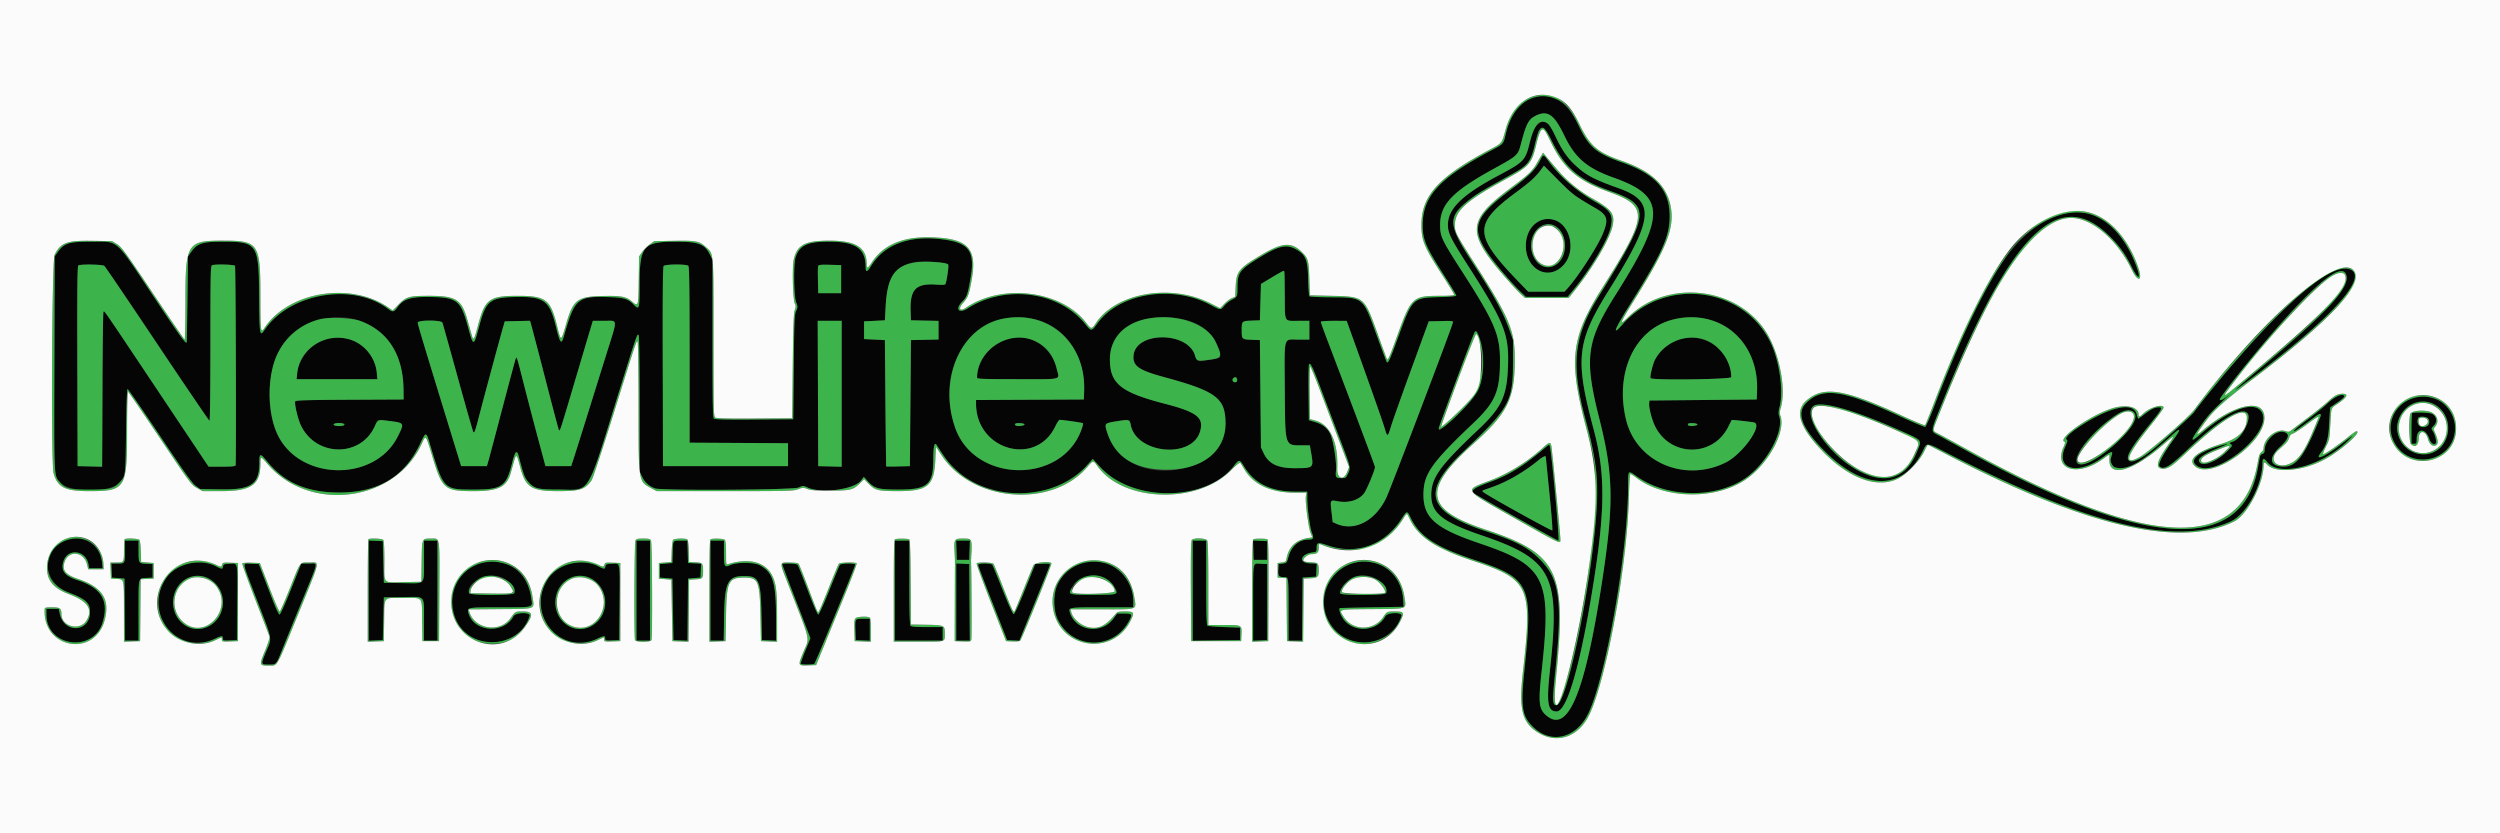 <svg xmlns="http://www.w3.org/2000/svg" width="400" height="133.333"><rect width="100%" height="100%" fill="#333333" stroke="none"/><g fill-rule="evenodd"><path d="M245.147 15.73c-2.178.778-3.437 2.449-4.184 5.554-.441 1.83-.322 1.693-2.439 2.821-8.189 4.365-10.856 7.257-10.894 11.812-.02 2.402.428 3.473 3.387 8.099C232.108 45.72 233 47.194 233 47.29c0 .112-.944.2-2.625.243-4.327.113-4.389.17-6.55 6.073-1.462 3.995-1.715 4.56-1.938 4.337-.05-.05-.787-2.014-1.637-4.363-2.193-6.061-2.107-5.989-7.215-6.012-1.86-.008-3.448-.083-3.528-.166-.081-.084-.172-1.315-.202-2.735-.063-2.938-.348-3.753-1.606-4.579-1.649-1.085-2.882-.881-5.964.986-3.366 2.038-3.733 2.509-3.738 4.794-.003 1.601-.02 1.639-.948 2.109-.385.196-.91.618-1.167.939-.584.732-.562.734-2.238-.156-6.079-3.225-14.526-1.855-18.011 2.921-1.01 1.385-1.01 1.385-2.014.14-4.186-5.191-12.794-6.326-18.8-2.478-1.352.866-2.038.164-.951-.973.848-.887.931-1.11 1.4-3.741.752-4.216-.104-5.636-3.753-6.229-5.619-.912-9.92.548-12.122 4.116-.655 1.062-.893 1.119-.893.215 0-2.966-1.584-4.065-5.853-4.063-3.461.002-4.671.558-5.341 2.453-.359 1.015-.307 6.244.072 7.226.282.731.282.792 0 1.417-.265.588-.303 1.484-.378 8.986l-.083 8.333-6.231.044c-4.46.031-6.295-.01-6.458-.145-.189-.157-.228-2.338-.228-12.803V41.565l-.422-.847c-.837-1.679-1.82-2.052-5.41-2.05-5.223.001-5.825.693-5.831 6.697-.004 4.18-.033 4.284-.942 3.375-.957-.957-1.523-1.125-4.073-1.205-4.935-.155-5.38.232-7.073 6.173-.437 1.536-.612 1.328-1.336-1.593-1.014-4.091-1.916-4.712-6.657-4.59-3.81.099-4.499.648-5.508 4.392-.989 3.667-.974 3.665-1.91.246-1.099-4.016-1.729-4.538-5.603-4.638-3.494-.09-4.684.263-5.677 1.683-.512.734-.729.766-1.446.22-5.559-4.241-15.669-2.571-19.707 3.255-.873 1.26-.885 1.19-.939-5.308-.07-8.398-.281-8.708-5.925-8.708-3.129 0-4.001.289-4.955 1.646l-.503.715-.089 6.861c-.05 3.774-.106 6.88-.125 6.903-.187.22-1.003-.914-5.222-7.25-6.432-9.66-5.527-8.871-10.17-8.874-3.43-.002-4.248.256-5.224 1.645l-.503.716-.05 17.11c-.053 18.425-.075 17.922.848 18.973 1.533 1.746 7.963 1.816 9.553.104 1-1.077.975-.886 1.066-8.216.052-4.237.144-6.75.246-6.75.09 0 2.423 3.375 5.185 7.5 3.932 5.873 5.174 7.608 5.725 8l.705.5 3.255.052c4.946.078 6.217-.807 6.217-4.333 0-1.493.123-1.501 1.289-.079 2.63 3.203 5.993 4.743 10.701 4.9 6.717.224 11.177-2.318 13.758-7.841.887-1.899.94-1.898 1.514.017 2.225 7.425 2.169 7.367 7.117 7.367 4.403 0 5.128-.501 6.039-4.171.498-2.008.78-2.299 1.087-1.12 1.302 4.994 1.645 5.282 6.292 5.288 5.341.006 4.395 1.53 9.779-15.747 2.843-9.123 2.852-9.147 3.091-8.999.108.066.167 3.937.168 10.968l.002 10.865.397.853a3.496 3.496 0 0 0 2.083 1.874c1.124.376 22.119.249 22.975-.14.699-.317.717-.317 1.416 0 2.2.999 7.462.314 8.55-1.113l.453-.593.624.684c1.083 1.184 1.66 1.343 4.879 1.348 4.704.006 5.606-.77 5.618-4.83.007-2.168.175-2.861.552-2.269 1.371 2.157 1.914 2.86 2.986 3.875 5.607 5.303 15.838 5.031 20.959-.558l1.022-1.116 1.174 1.288c5.185 5.682 17.028 5.568 21.427-.205.802-1.053.878-1.048 1.596.117 1.717 2.781 4.287 4.025 8.327 4.032l1.792.003v1.135c0 1.554.433 4.716.75 5.474.346.829.229 1.057-.546 1.057-1.548 0-2.737 1.018-3.212 2.75-.269.978-.289 1.002-.925 1.084l-.651.083-.051.901c-.057 1.005.074 1.176.909 1.18.732.003.726-.043.726 5.349v4.82h2.161l.045-5.042.044-5.041 1.083-.084 1.083-.083.05-1.034.049-1.034-1.133-.049c-1.794-.079-1.52-1.442.347-1.722.766-.115.771-.12.771-.768 0-.869.195-.911 1.765-.378 4.625 1.57 9.092-.033 11.813-4.24.88-1.36.885-1.36 1.494-.116 1.444 2.952 3.961 4.603 10.178 6.679 8.97 2.994 9.406 3.954 7.995 17.579-.615 5.942-.408 7.359 1.327 9.094 2.893 2.893 6.988 1.895 8.925-2.175 2.84-5.97 6.336-26.01 6.336-36.326 0-2.594-.044-2.545 1.387-1.53 4.797 3.401 12.447 3.566 17.25.373 3.46-2.3 6.376-7.604 5.524-10.048-.129-.37-.108-.743.083-1.476.629-2.416.011-7.07-1.33-10.012-4.192-9.199-17.031-10.889-23.836-3.137-1.741 1.983-1.28.787 1.257-3.263 5.304-8.47 6.424-11.044 6.306-14.498-.134-3.92-2.4-6.369-7.558-8.171-4.106-1.434-5.331-2.448-6.898-5.71-2.015-4.194-4.445-5.663-7.538-4.558m2.741 2.664c.802.335 1.297 1.021 2.448 3.391 1.709 3.521 3.612 5.134 7.831 6.635 8.342 2.967 8.401 5.967.367 18.69-4.747 7.518-5.096 10.178-2.619 19.973 2.265 8.961 2.325 13.684.334 26.5-2.723 17.531-5.427 23.884-8.877 20.856-1.158-1.017-1.26-2.032-.711-7.037 1.637-14.919.682-16.877-9.994-20.489-6.957-2.354-8.921-4.06-8.914-7.746.005-3.31 1.193-5.015 8.011-11.5 3.508-3.337 4.232-5.047 4.235-10.004.002-4.112-.874-6.158-6.135-14.33-3.187-4.95-3.447-5.504-3.447-7.337 0-3.301 1.962-5.354 8.602-9.001 3.766-2.068 3.854-2.147 4.308-3.888.862-3.304 1.232-4.02 2.368-4.583.836-.414 1.43-.449 2.193-.13m-1.786 1.454c-.617.486-.858 1.019-1.342 2.977-.71 2.87-.905 3.075-5.01 5.257-5.779 3.072-8.083 5.316-8.083 7.875 0 1.34.399 2.149 3.273 6.635 5.724 8.934 6.506 10.883 6.345 15.825-.161 4.981-.982 6.759-4.768 10.333-6.176 5.83-7.517 7.697-7.517 10.463 0 2.886 1.78 4.308 8.071 6.449 11.32 3.854 12.588 6.358 10.922 21.573-.577 5.278-.364 6.598 1.065 6.598 1.549 0 3.517-6.409 5.425-17.666 2.372-13.989 2.484-20.028.512-27.421-3.042-11.403-2.741-14.069 2.548-22.518 7.121-11.377 7.343-14.019 1.355-16.144-3.876-1.376-5.189-2.079-6.905-3.697-1.302-1.229-2.14-2.47-3.207-4.754-.984-2.105-1.684-2.571-2.684-1.785m2.181 2.694c2.132 4.327 4.328 6.221 9.249 7.977 6.731 2.401 6.618 3.399-1.934 17.21-3.804 6.142-4.265 10.701-1.949 19.271 1.871 6.925 2.198 10.092 1.679 16.25-1.017 12.056-4.75 29.583-6.3 29.583-.642 0-.669-.732-.198-5.251 1.661-15.917.219-18.845-11.131-22.604-9.452-3.13-10.346-6.246-3.63-12.645 7.523-7.167 8.002-8.03 8.01-14.416l.004-3.5-.535-1.531c-.985-2.822-2.459-5.517-5.999-10.969-3.985-6.14-4.002-7.247-.159-10.176 1.07-.816 1.904-1.311 6.565-3.896 2.6-1.442 2.992-1.973 3.7-5.012.726-3.116 1.209-3.17 2.628-.291m-1.846 3.083c-.768 1.511-1.729 2.476-4.662 4.68-6.797 5.109-6.93 6.677-1.138 13.503.855 1.007 1.993 2.25 2.53 2.762l.975.93h6.666l.733-.875c2.888-3.443 5.769-8.26 6.198-10.362.381-1.864-.044-2.573-2.317-3.872-3.18-1.818-5.742-4.022-7.589-6.527-.906-1.229-.894-1.227-1.396-.239m6.396 6.236c.688.414 1.791 1.066 2.451 1.449 1.933 1.12 2.119 1.776 1.164 4.107-.842 2.056-4.067 7.027-5.706 8.794l-.422.456h-5.81l-1.41-1.459c-7.38-7.633-7.43-9.324-.433-14.505 2.229-1.65 3.023-2.376 3.905-3.57l.456-.618 2.278 2.296c1.595 1.608 2.652 2.522 3.527 3.05m76.697 2.563c-7.23 2.463-12.216 10.062-20.046 30.555-.679 1.776-1.33 3.267-1.448 3.312-.118.045-1.918-.706-4-1.671-9.182-4.252-12.385-4.721-14.994-2.198-1.63 1.577-.869 3.841 2.456 7.307 6.498 6.773 12.797 6.993 16.091.563.809-1.579.312-1.636 4.576.525 22.349 11.327 36.104 14.589 44.752 10.613 2.563-1.179 5.083-5.845 5.083-9.413 0-.722.237-.759.729-.114 1.9 2.493 8.753.712 12.914-3.355 1.171-1.145.979-1.053-1.003.483-2.519 1.95-4.337 2.78-3.399 1.55 1.025-1.344 1.302-2.289 1.438-4.904.069-1.335.132-2.443.14-2.462.008-.02.449-.331.979-.691 1.226-.833 1.507-1.148 1.144-1.287-.508-.195-1.487.312-2.583 1.338-.61.571-1.972 1.674-3.026 2.452-1.838 1.357-2.54 1.977-2.228 1.97.08-.002.745-.445 1.478-.984.734-.54 1.616-1.187 1.962-1.438.71-.518.943-.441.672.223-2.688 6.581-3.911 8.097-6.316 7.826-1.812-.205-1.855-1.478-.106-3.111 1.38-1.287 1.623-2.029.772-2.353-1.295-.492-3.234 1.267-3.234 2.934 0 .298-.106.465-.335.525a.613.613 0 0 0-.403.443c-.037.195-.19 1.026-.34 1.845-2.523 13.814-18.073 12.924-46.338-2.651-2.2-1.212-4.39-2.412-4.866-2.668-1.187-.637-1.239-.32.933-5.684 10.668-26.342 18.203-33.964 26.171-26.468 1.764 1.66 2.84 3.102 3.871 5.189 1.134 2.295 1.631 2.185.746-.165-2.491-6.619-7.244-9.739-12.242-8.036m-83.113.892c-2.6 1.203-3.117 5.427-.909 7.422 3.058 2.762 7.153-1.396 5.361-5.445-.835-1.889-2.779-2.752-4.452-1.977m2.03.695c1.195.453 1.946 1.735 1.946 3.322 0 3.365-3.417 4.693-4.931 1.917-1.436-2.634.57-6.154 2.985-5.239m-98.122 5.994c1.589.206 1.574.184 1.276 1.891-.323 1.848-.234 1.76-1.663 1.652-3.409-.258-4.362.711-4.237 4.304l.049 1.398 2.208.047 2.209.046v2.981l-2.209.046-2.208.047-.083 10.083-.084 10.083-1.875.047c-1.031.026-1.892.026-1.913 0-.021-.025-.077-4.584-.125-10.13l-.087-10.083-1.666-.084-1.667-.083v-2.833l1.667-.084 1.666-.083.123-2.25c.326-5.977 2.551-7.783 8.619-6.995m-133.631.537c.142.114 3.957 5.739 8.476 12.5 4.52 6.76 8.281 12.291 8.357 12.291.077 0 .14-5.579.14-12.399 0-11.152.026-12.409.263-12.5.496-.19 3.544-.112 3.671.095.121.195.213 31.538.094 31.929-.047.153-.635.209-2.193.209h-2.129l-8.21-12.292c-8.915-13.345-8.439-12.655-8.609-12.484-.065.065-.136 5.385-.158 11.822-.022 6.437-.045 11.987-.051 12.334l-.012.63-1.958-.047-1.958-.047-.043-15.989c-.034-12.682.001-16.017.167-16.123.353-.224 3.862-.164 4.153.071m93.439-.009c.153.153.2 3.544.2 14.249V70.83l7.875.043 7.875.044v3.666h-20l-.042-15.898c-.031-11.609.008-15.96.145-16.125.249-.3 3.651-.323 3.947-.027m24.45 2.134v2.25h-3.666l-.047-2.074c-.062-2.73-.218-2.53 1.919-2.474l1.794.048v2.25M374 43.156c-3.257.994-9.679 6.857-17.357 15.844-1.927 2.256-5.099 6.191-5.569 6.908-.255.389-2.718 2.649-5.792 5.315-2.581 2.238-4.345 3.093-4.764 2.31-.33-.617.624-2.158 3.629-5.861 1.776-2.188 1.938-2.505 1.281-2.505-.651 0-1.278.301-2.312 1.112-.533.417-.988.731-1.012.698-.024-.033-.132-.367-.239-.741-.347-1.212-1.783-1.413-4.166-.583-3.004 1.046-7.779 4.219-7.038 4.677.189.117.15.32-.215 1.135-1.673 3.726 2.104 4.673 6.216 1.559 1.011-.765 1.414-.879 1.266-.357l-.193.679c-.137.479.231 1.287.646 1.419 1.895.601 4.257-.711 8.935-4.963 1.714-1.558 1.791-1.335.269.781-1.515 2.108-2.338 3.695-2.078 4.009.572.689 1.628.097 4.193-2.348 5.155-4.915 8.819-7.201 9.864-6.156.797.797-.881 4.106-2.325 4.582-.545.18-.568.213-.29.419.278.206.222.3-.747 1.246-1.82 1.776-4.344 2.512-4.366 1.274-.007-.39 1.191-1.155 2.821-1.802 2.166-.859 2.252-1.003.233-.387-3.267.997-4.59 2.172-3.451 3.068 2.885 2.269 12.175-5.207 10.498-8.448-1.065-2.06-5.2-.643-9.769 3.348-1.795 1.568-1.806 1.241-.043-1.271 1.158-1.649 1.769-2.32 4.125-4.529l.667-.624-.663.518c-2.069 1.617-1.054-.022 3.373-5.447 9.487-11.625 15.136-16.614 15.803-13.956.494 1.968-2.984 5.773-12.847 14.05-5.618 4.715-6.181 5.266-2.833 2.77 12.863-9.589 19.089-16.302 16.436-17.722-.375-.2-1.561-.212-2.186-.021m-168.482.552c.01.207.031 1.913.046 3.792.035 4.155-.143 3.833 2.113 3.833h1.823v3h-1.827c-2.373 0-2.164-.793-2.107 8.014.059 9.156-.017 8.903 2.673 8.903h1.336l.202 1.167c.432 2.491.432 2.491-2.694 2.492-2.644.001-4.108-.713-4.893-2.388l-.44-.938-.083-8.583-.084-8.583-1.328-.05c-1.554-.057-1.583-.085-1.583-1.534 0-1.448.029-1.476 1.583-1.534l1.328-.049.084-2.908.083-2.907 1.75-1.051c1.974-1.184 1.993-1.191 2.018-.676M57.687 51.366c4.432 1.649 6.81 5.438 6.877 10.955l.019 1.596-8.63.043c-6.812.034-8.648.088-8.713.256-.159.415.432 2.884.938 3.914 2.448 4.985 9.501 5.055 11.761.118.53-1.157.458-1.127 2.181-.914 2.638.325 2.625.305 1.52 2.512-3.649 7.292-15.596 7.147-19.192-.232-2.158-4.429-1.646-11.235 1.121-14.898 2.555-3.383 7.992-4.886 12.118-3.35m107.971-.274c4.747 1.119 7.99 5.846 7.807 11.38l-.048 1.445-8.625.043-8.625.043.002.623c.029 7.4 9.572 10.104 12.679 3.594.276-.579.592-1.05.702-1.045.71.028 3.634.453 3.721.541.059.058-.064.565-.274 1.125-3.256 8.707-17.061 8.442-20.164-.386-3.577-10.175 3.377-19.59 12.825-17.363m23.587-.007c3.249.688 5.27 2.53 5.897 5.374.192.872.233.847-1.769 1.126-1.802.252-1.895.221-2.176-.716-1.155-3.855-9.458-3.864-9.828-.01-.162 1.685.8 2.37 4.881 3.476 8.375 2.271 9.829 3.369 9.832 7.424.006 8.25-14.664 10.519-18.328 2.834-1.284-2.692-1.235-2.853.979-3.203 1.91-.302 2.023-.273 2.175.555.85 4.645 9.772 5.539 11.095 1.113.667-2.231-.458-3.117-5.67-4.467-7.016-1.816-8.75-3.221-8.75-7.091 0-4.914 5.212-7.781 11.662-6.415m84.324.078c4.662 1.192 7.733 5.751 7.562 11.225l-.048 1.529L272.5 64l-8.583.083-.051.436c-.073.633.4 2.527.892 3.565 2.379 5.031 9.276 5.161 11.752.222.291-.581.548-1.077.571-1.104.049-.055 2.982.268 3.544.39 1.535.333-1.818 5.081-4.533 6.42-6.583 3.245-14.291-.079-15.923-6.866-2.465-10.253 4.292-18.312 13.4-15.983m-202.78.462c.062.16 1.174 4.137 2.471 8.837 1.298 4.7 2.407 8.594 2.466 8.653.198.198.293-.071 1.02-2.89.697-2.706 3.348-12.517 3.799-14.058l.219-.75 2.021-.047 2.022-.047.249.88c.137.484 1.158 4.402 2.27 8.706 1.111 4.304 2.055 7.861 2.097 7.903.192.192.092.501 3.073-9.562.842-2.842 1.716-5.785 1.944-6.542l.414-1.375h1.823c2.239 0 2.204-.604.315 5.433-.829 2.649-2.221 7.105-3.093 9.901a967.147 967.147 0 0 1-2.048 6.5l-.462 1.416h-4.114l-1.142-4.25a799.674 799.674 0 0 1-2.224-8.5c-1.267-4.981-1.231-4.866-1.409-4.406-.073.189-1.038 3.789-2.145 8s-2.112 7.994-2.233 8.406l-.22.75h-4.119L71.915 68.5c-4.245-13.822-5.082-16.601-5.082-16.877 0-.441 3.787-.439 3.956.002m63.878 11.38v11.673l-1.875-.048-1.875-.047-.043-11.625-.043-11.625h3.836v11.672m80.966-11.213c3.271 9.067 5.573 15.57 5.87 16.583.475 1.621.528 1.613 1.064-.167.242-.802 1.698-4.908 3.237-9.125l2.796-7.666 1.971-.047c1.822-.044 1.965-.025 1.89.25-.343 1.263-10.004 26.676-10.659 28.038-1.781 3.705-5.068 5.413-7.977 4.145l-.592-.258-.193-1.646c-.225-1.929-.228-1.924.96-1.703 1.786.332 3.403-.154 4.263-1.282.415-.543 1.737-3.728 1.737-4.183 0-.169-2.616-7.14-7.511-20.021-.636-1.672-1.156-3.115-1.156-3.208 0-.105.785-.169 2.067-.169h2.067l.166.459m21.036 2.166c1.302 3.468.677 7.944-1.445 10.357-.956 1.086-4.702 4.518-4.932 4.518-.267 0-.124-.42 2.771-8.142 3.371-8.989 3.011-8.318 3.606-6.733m-184.211.223c-2.492.587-4.648 3.029-4.909 5.559l-.096.927H60.38l-.09-.991c-.344-3.793-4.043-6.388-7.832-5.495m108.671.055c-2.594.749-4.796 3.59-4.796 6.189 0 .207.932.242 6.5.242 7.407 0 6.678.192 6.243-1.653-.864-3.668-4.41-5.8-7.947-4.778m107.704.02c-1.635.456-3.278 1.816-4.063 3.362-.341.671-.814 2.676-.682 2.889.223.361 12.912.198 12.912-.165 0-4.121-4.143-7.208-8.167-6.086m-57.445 8.077c.777 2.063 2.133 5.641 3.012 7.953 1.757 4.613 1.729 4.496 1.271 5.506-.288.635-.381.708-.899.708-1.052 0-1.122-.086-1.012-1.227.127-1.309-.434-4.838-.932-5.867-.454-.939-1.21-1.522-2.447-1.89l-.964-.286-.045-4.32c-.063-6.074-.055-6.076 2.016-.577m-13.489-1.735c.128.332-.01.569-.331.569-.34 0-.501-.502-.217-.681.33-.21.433-.189.548.112m187.769 3.193c-2.577.909-3.903 4.259-2.688 6.792 2.259 4.711 9.399 3.484 9.814-1.686.3-3.738-3.43-6.411-7.126-5.106m3.594.79c3.231 1.328 3.207 6.501-.036 7.857-1.794.749-4.25-.165-5.122-1.907-1.815-3.621 1.506-7.451 5.158-5.95m-94.095.904c2.867.844 7.869 2.851 11.166 4.479 1.078.532 1.089.612.33 2.435-1.93 4.638-5.82 5.384-10.726 2.057-3.12-2.115-6.27-6.333-6.27-8.393 0-1.62 1.446-1.771 5.5-.578m46.195.457c.908.823-.299 2.83-3.194 5.312-6.554 5.618-8.454 2.874-2.01-2.903 2.762-2.477 4.328-3.202 5.204-2.409m44.582.169c-.061.061-.111 1.186-.111 2.5V71h.417c.382 0 .417-.062.417-.736 0-1.811 1.443-1.818 2.033-.01.32.979 1.24 1.115 1.06.158-.127-.676-.325-1.189-.615-1.591-.151-.209-.101-.349.25-.7.642-.643.482-1.562-.338-1.936-.436-.199-2.928-.258-3.113-.074m2.4.728c.446.239.434 1.09-.018 1.332-.971.519-1.822-.239-1.426-1.27.105-.275.977-.312 1.444-.062m-333.442.928c.463.178.101.4-.652.4-1.119 0-1.17-.454-.055-.487.244-.007.563.032.707.087m109.015.15c0 .19-.991.321-1.36.179-.135-.051-.196-.173-.136-.27.136-.22 1.496-.138 1.496.091m107.666 0c0 .19-.991.321-1.359.179-.135-.051-.196-.173-.136-.27.136-.22 1.495-.138 1.495.091m-24.266 3.631c-3.491 2.976-5.816 4.43-8.885 5.554-2.664.976-3.182 1.353-2.557 1.859.387.314 13.282 7.539 13.454 7.539.223 0 .265.613-.497-7.131-.918-9.325-.752-8.471-1.515-7.821m.017 1.577c0 .069.262 2.71.581 5.869.32 3.159.524 5.8.454 5.87-.124.124-10.558-5.669-11.024-6.121-.206-.2-.206-.242 0-.315l1.488-.527c2.321-.822 5.04-2.4 7.25-4.208.785-.641 1.249-.852 1.251-.568M10.832 86.312c-4.334 1.422-4.225 6.826.173 8.502 2.728 1.04 3.395 1.65 3.398 3.109.007 3.233-4.102 3.512-4.823.327l-.189-.833H7.417l.014 1.016c.074 5.099 7.573 6.033 9.001 1.121 1.005-3.457-.181-5.463-3.965-6.708-2.137-.703-2.768-1.517-2.324-2.999.658-2.197 3.629-1.838 4.016.486l.097.584h2.161l-.052-.667c-.224-2.906-2.891-4.804-5.533-3.938M20 88.07c0 2.105.005 2.097-1.192 2.097h-.99l.049 1.125.05 1.125 1 .083 1 .083.044 4.959.044 4.958h2.162l.002-4.792c.003-5.459-.065-5.173 1.252-5.24l.996-.051V90.25l-1.025-.049c-1.216-.059-1.22-.065-1.223-2.243l-.002-1.458H20v1.57m39 6.43v8.015l1.125-.049 1.125-.049.083-3.417.084-3.417 2.999-.045c3.746-.057 3.417-.418 3.417 3.744v3.218H70v-16h-2.167v3.135c0 4.065.325 3.718-3.417 3.661l-2.999-.046-.084-3.333-.083-3.334-1.125-.049L59 86.485V94.5m42.833 0v8H104v-16h-2.167v8m5.915-7.792c-.042.115-.096.921-.12 1.792l-.045 1.583-1 .084-1 .083v2.167l1 .083 1 .083.084 4.917.083 4.917 1.123.049 1.122.049.044-4.966.044-4.966 1-.083 1-.083.049-1.117.05-1.117-1.05-.05-1.049-.05-.047-1.791-.047-1.792h-1.083c-.715 0-1.109.071-1.158.208m5.919 7.792v8h2.125l.069-4.042c.091-5.318.589-6.292 3.216-6.291 2.348.001 2.648.662 2.756 6.083l.084 4.167 1.125.049 1.125.049-.002-3.549c-.002-5.787-.49-7.397-2.582-8.521-.927-.499-3.655-.521-4.725-.039-.956.43-1.019.305-1.022-2.031l-.003-1.875h-2.166v8m29.5 0v8h7.666v-2.167h-2.466c-1.697 0-2.529-.062-2.667-.2-.149-.149-.2-1.914-.2-6.916V86.5h-2.333v8m9.868-6.458l.048 1.541h2l.048-1.541.048-1.542h-2.192l.048 1.542m37.798 6.461v8.003l3.792-.045 3.792-.044v-2l-2.5-.084c-1.375-.046-2.594-.144-2.709-.218-.161-.104-.208-1.666-.208-6.875V86.5h-2.167v8.003m9.702-6.469l.048 1.549h2.167v-3l-1.131-.049-1.132-.05.048 1.55M77.341 90.005c-5.871 1.233-6.808 9.523-1.379 12.196 3.338 1.644 7.748-.194 8.782-3.659.188-.63-2.249-.572-2.588.061-1.53 2.858-6.277 2.562-7.179-.448-.295-.985-.306-.983 5.138-.986 5.466-.003 5.113.104 4.889-1.476-.585-4.125-3.787-6.502-7.663-5.688m96.076.063c-4.777 1.184-6.39 7.161-2.921 10.828 2.886 3.053 7.895 2.397 10.023-1.313.743-1.295.688-1.416-.644-1.416h-1.126l-.583.791c-1.899 2.579-5.977 2.053-6.961-.898-.296-.886-.254-.893 5.162-.893h4.966v-.899c0-4.238-3.806-7.218-7.916-6.2m43.424-.063c-5.088 1.068-6.742 7.701-2.808 11.255 3.264 2.949 8.922 1.442 10.207-2.718.195-.63-2.245-.572-2.584.061-1.362 2.545-5.293 2.698-6.836.266-.403-.636-.625-1.418-.445-1.571.023-.02 2.329-.076 5.125-.125l5.083-.09-.059-1.068c-.231-4.121-3.712-6.844-7.683-6.01m-187.27.289c-5.773 2.059-5.541 10.632.332 12.299 1.442.41 3.081.269 4.478-.385 1.134-.531 1.286-.532 1.286-.006 0 .28.117.308 1.125.264l1.125-.049.046-5.75c.057-7.027.147-6.53-1.176-6.466-.931.044-1.042.087-1.09.424-.068.478-.188.471-1.244-.073-1.159-.597-3.574-.725-4.882-.258m61.166 0c-4.997 1.783-5.723 8.732-1.215 11.629 1.666 1.071 4.099 1.186 6.025.285 1.135-.531 1.286-.532 1.286-.006 0 .28.118.308 1.125.264l1.125-.049.047-5.75c.057-7.027.147-6.53-1.177-6.466-.93.044-1.042.087-1.09.424-.068.478-.187.471-1.244-.073-1.158-.597-3.573-.725-4.882-.258M39 90.352c0 .11.975 2.727 2.167 5.815 2.5 6.478 2.377 5.78 1.416 8.074-.869 2.076-.866 2.093.385 2.09 1.264-.004 1.216.048 2.167-2.331.458-1.146 1.89-4.661 3.182-7.811 2.767-6.746 2.633-6.022 1.116-6.022h-1.234l-1.631 4.083c-.897 2.246-1.723 4.083-1.835 4.083-.113 0-.559-.918-.993-2.041l-1.559-4.042-.771-2-1.205-.049c-.853-.035-1.205.009-1.205.151m86.167-.043c0 .078 1.012 2.769 2.249 5.979l2.249 5.838-.815 1.979c-.448 1.088-.78 2.035-.739 2.103.1.167 1.915.156 2.18-.012.199-.126 6.542-15.504 6.542-15.859 0-.253-2.255-.218-2.453.038-.089.115-.856 1.952-1.705 4.083-.861 2.164-1.635 3.875-1.752 3.875-.118 0-.838-1.669-1.672-3.875-.805-2.131-1.538-3.968-1.628-4.083-.186-.236-2.456-.298-2.456-.066M153 96.325v6.175H155.171l-.044-6.125-.044-6.125-1.041-.05-1.042-.049v6.174m3.5-5.958c0 .191.559 1.654 3.392 8.883l1.241 3.167.983.048.983.049 2.389-5.865c1.314-3.226 2.427-6.007 2.472-6.181.077-.293-.009-.313-1.121-.267l-1.203.049-1.61 4c-.995 2.472-1.696 4-1.836 4-.14 0-.807-1.46-1.751-3.833-.839-2.109-1.585-3.927-1.659-4.042-.18-.281-2.28-.289-2.28-.008m44.118-.096c-.065.065-.118 2.846-.118 6.181v6.063l1.125-.049 1.125-.049V90.25l-1.007-.049c-.554-.027-1.06.005-1.125.07M79.683 92.186c1.348.289 2.9 1.923 2.591 2.728-.145.379-7.069.379-7.215 0-.566-1.475 2.376-3.21 4.624-2.728m97.15.318c.689.351 1.188.869 1.576 1.636.515 1.018.487 1.027-3.492 1.027-4.087 0-4.077.003-3.35-1.237 1.011-1.726 3.406-2.374 5.266-1.426m42.35-.318c.972.208 2.133 1.135 2.484 1.982.409.987.369.999-3.565.999-3.938 0-3.934.001-3.427-1 .845-1.667 2.527-2.406 4.508-1.981m-185.863.307c3.119 1.591 3.108 6.184-.019 7.742-4.11 2.048-7.657-3.777-4.274-7.018 1.117-1.069 2.995-1.386 4.293-.724m61.166 0c2.999 1.53 3.142 5.912.249 7.608-4.121 2.415-8.042-3.53-4.541-6.884 1.116-1.069 2.994-1.386 4.292-.724m42.419 6.729c-.047.121-.064.89-.037 1.708l.049 1.487 1.125.049 1.125.049V99h-1.089c-.752 0-1.115.069-1.173.222" fill="#040504"/><path d="M245.704 15.334c-2.345.494-3.946 2.277-4.789 5.333-.644 2.335-.545 2.206-2.53 3.264-8.249 4.395-10.961 7.38-10.96 12.069 0 2.484.4 3.442 3.349 8.023 1.041 1.617 1.893 3.023 1.893 3.125 0 .127-.717.185-2.273.185-4.36 0-4.608.23-6.813 6.334-1.25 3.46-1.48 3.989-1.658 3.811-.046-.046-.725-1.874-1.509-4.064-2.138-5.971-2.121-5.957-7.331-6.081l-3.5-.083-.086-2.667c-.097-2.951-.191-3.275-1.265-4.318-1.622-1.575-3.084-1.46-6.387.503-3.679 2.188-4.025 2.62-4.145 5.178l-.072 1.53-.522.216c-.288.118-.83.531-1.205.917l-.683.702-1.615-.809c-6.413-3.217-15.238-1.604-18.369 3.357-.517.819-.689.801-1.401-.144-3.927-5.219-13.449-6.442-19.281-2.476-.994.676-1.294.153-.448-.784.797-.882.959-1.331 1.4-3.883.869-5.027-.812-6.575-7.171-6.607-4.116-.02-7.106 1.345-8.853 4.041-.642.991-.813 1.033-.815.202-.007-2.616-1.739-3.699-5.924-3.704-3.951-.005-5.215.666-5.749 3.052-.265 1.181-.138 6.359.17 6.987.191.388.19.558-.003 1.084-.178.484-.249 2.477-.319 8.956l-.09 8.334-5.965.043c-3.923.029-6.077-.016-6.292-.13-.32-.171-.326-.438-.33-12.794-.004-14.216.074-13.335-1.293-14.568-1.003-.904-1.523-1-5.065-.939l-3.111.054-.717.505a6.048 6.048 0 0 0-1.222 1.222l-.505.718-.051 3.778c-.056 4.243-.074 4.303-1.028 3.486-1.003-.858-1.715-.998-4.772-.932-3.943.084-4.686.623-5.717 4.145-.966 3.3-.898 3.279-1.592.49-1.015-4.074-1.789-4.657-6.185-4.66-4.613-.003-5.306.502-6.408 4.665-.667 2.522-.739 2.622-1.061 1.481-.139-.494-.444-1.568-.677-2.387-.907-3.189-1.831-3.761-6.072-3.761-3.232 0-3.659.12-4.898 1.374l-.96.973-.706-.484c-6.108-4.187-16.021-2.515-19.864 3.35-.552.843-.592.491-.596-5.254-.005-8.383-.281-8.787-6.005-8.79-5.732-.004-5.991.416-5.991 9.691 0 3.377-.057 6.139-.125 6.137-.069-.002-2.346-3.321-5.061-7.375-4.408-6.585-5.02-7.425-5.736-7.872l-.801-.5-3.171-.052c-4.102-.067-5.069.292-6.037 2.241-.44.889-.592 33.495-.162 34.964.66 2.256 1.839 2.847 5.676 2.847 5.836 0 6.081-.388 6.082-9.639.001-4.063.06-6.285.165-6.25.091.031 2.397 3.389 5.125 7.462 4.828 7.206 4.986 7.419 5.878 7.916l.917.511h3c4.795 0 6.25-1.026 6.25-4.408 0-1.218.043-1.217 1.104.027 6.736 7.893 20.381 6.147 24.68-3.159.706-1.527.64-1.602 1.715 1.957 1.6 5.3 1.939 5.583 6.667 5.583 3.909 0 5.268-.678 5.897-2.945l.519-1.869c.332-1.193.456-1.096.916.717.892 3.514 1.77 4.097 6.168 4.097 3.467 0 4.275-.263 5.322-1.733.179-.252 1.683-4.802 3.342-10.112 3.916-12.532 3.846-12.324 4.02-12.049.08.125.147 4.878.151 10.561.007 12.143-.06 11.746 2.186 12.944l.729.389H116c10.213 0 10.968-.02 11.714-.307.743-.287.842-.29 1.462-.042.519.208 1.3.266 3.583.266 3.317 0 3.735-.102 4.832-1.176l.674-.66.576.599c1.161 1.209 1.553 1.316 4.826 1.318 4.79.004 5.797-.848 5.989-5.062l.094-2.065.866 1.332c4.937 7.589 17.729 8.606 23.416 1.862.82-.972.931-.989 1.458-.216 3.991 5.861 15.866 6.355 21.384.891.96-.95 1.505-1.38 1.596-1.258.077.102.337.531.579.954 1.413 2.476 4.241 3.807 8.097 3.812l1.896.002-.105.523c-.146.729.375 4.896.729 5.841l.293.781-.688.113c-2.017.332-3.142 1.463-3.47 3.492-.041.251-.219.354-.719.417l-.665.083v2.334l.706.051.705.051.045 5.032.044 5.032 1.289.049 1.289.049.044-5.049.044-5.049.995-.051c1.264-.065 1.423-.205 1.419-1.261-.003-1.158-.092-1.245-1.321-1.304-.652-.031-1.092-.129-1.133-.254-.119-.358.733-1.046 1.294-1.046.87 0 1.163-.258 1.163-1.024 0-.583.041-.661.292-.554 2.268.971 5.976 1.175 7.958.439 1.992-.739 3.776-2.237 5.096-4.278.838-1.296.687-1.277 1.237-.152 1.408 2.877 4.118 4.646 10.222 6.672 8.933 2.966 9.406 4.032 7.861 17.73-.662 5.862-.168 8.003 2.21 9.576 3.195 2.115 6.768.892 8.504-2.909 2.742-6.005 5.963-23.801 6.236-34.459.056-2.151.168-3.875.252-3.875.084 0 .5.266.926.591 4.425 3.379 12.39 3.593 17.259.465 3.768-2.421 6.778-7.849 5.791-10.444-.107-.281-.081-.657.084-1.204.936-3.113-.323-9.189-2.583-12.458-4.85-7.016-15.702-8.046-21.799-2.069-1.599 1.569-1.435 1.085.907-2.666 5.129-8.216 6.431-11.468 5.903-14.742-.569-3.533-3.015-5.883-7.881-7.571-3.869-1.342-5.06-2.364-6.716-5.768-1.887-3.879-4.012-5.274-7.055-4.633m3.613.684c1.345.672 2.098 1.627 3.368 4.27 1.567 3.262 2.792 4.276 6.898 5.71 5.158 1.802 7.424 4.251 7.558 8.171.118 3.454-1.002 6.028-6.306 14.498-2.537 4.05-2.998 5.246-1.257 3.263 6.805-7.752 19.644-6.062 23.836 3.137 1.341 2.942 1.959 7.596 1.33 10.012-.191.733-.212 1.106-.083 1.476.852 2.444-2.064 7.748-5.524 10.048-4.803 3.193-12.453 3.028-17.25-.373-1.431-1.015-1.387-1.064-1.387 1.53 0 10.316-3.496 30.356-6.336 36.326-1.937 4.07-6.032 5.068-8.925 2.175-1.735-1.735-1.942-3.152-1.327-9.094 1.411-13.625.975-14.585-7.995-17.579-6.217-2.076-8.734-3.727-10.178-6.679-.609-1.244-.614-1.244-1.494.116-2.721 4.207-7.188 5.81-11.813 4.24-1.57-.533-1.765-.491-1.765.378 0 .648-.005.653-.771.768-1.867.28-2.141 1.643-.347 1.722l1.133.049-.049 1.034-.05 1.034-1.083.083-1.083.084-.044 5.041-.045 5.042h-2.161v-4.82c0-5.392.006-5.346-.726-5.349-.835-.004-.966-.175-.909-1.18l.051-.901.651-.083c.636-.082.656-.106.925-1.084.475-1.732 1.664-2.75 3.212-2.75.775 0 .892-.228.546-1.057-.317-.758-.75-3.92-.75-5.474v-1.135l-1.792-.003c-4.04-.007-6.61-1.251-8.327-4.032-.718-1.165-.794-1.17-1.596-.117-4.399 5.773-16.242 5.887-21.427.205l-1.174-1.288-1.022 1.116c-5.121 5.589-15.352 5.861-20.959.558-1.072-1.015-1.615-1.718-2.986-3.875-.377-.592-.545.101-.552 2.269-.012 4.06-.914 4.836-5.618 4.83-3.219-.005-3.796-.164-4.879-1.348l-.624-.684-.453.593c-1.088 1.427-6.35 2.112-8.55 1.113-.699-.317-.717-.317-1.416 0-.856.389-21.851.516-22.975.14a3.496 3.496 0 0 1-2.083-1.874l-.397-.853-.002-10.865c-.001-7.031-.06-10.902-.168-10.968-.239-.148-.248-.124-3.091 8.999-5.384 17.277-4.438 15.753-9.779 15.747-3.314-.005-3.826-.143-4.822-1.307-.568-.664-.693-1.003-1.47-3.981-.307-1.179-.589-.888-1.087 1.12-.911 3.67-1.636 4.171-6.039 4.171-4.948 0-4.892.058-7.117-7.367-.574-1.915-.627-1.916-1.514-.017-2.581 5.523-7.041 8.065-13.758 7.841-4.708-.157-8.071-1.697-10.701-4.9-1.166-1.422-1.289-1.414-1.289.079 0 3.526-1.271 4.411-6.217 4.333l-3.255-.052-.705-.5c-.551-.392-1.793-2.127-5.725-8-2.762-4.125-5.095-7.5-5.185-7.5-.102 0-.194 2.513-.246 6.75-.091 7.33-.066 7.139-1.066 8.216-.887.956-1.55 1.11-4.768 1.11-3.306 0-3.838-.135-4.785-1.214-.923-1.051-.901-.548-.848-18.973l.05-17.11.503-.716c.976-1.389 1.794-1.647 5.224-1.645 4.643.003 3.738-.786 10.17 8.874 4.219 6.336 5.035 7.47 5.222 7.25.019-.023.075-3.129.125-6.903l.089-6.861.503-.715c.954-1.357 1.826-1.646 4.955-1.646 5.644 0 5.855.31 5.925 8.708.054 6.498.066 6.568.939 5.308 4.038-5.826 14.148-7.496 19.707-3.255.717.546.934.514 1.446-.22.993-1.42 2.183-1.773 5.677-1.683 3.874.1 4.504.622 5.603 4.638.936 3.419.921 3.421 1.91-.246 1.009-3.744 1.698-4.293 5.508-4.392 4.741-.122 5.643.499 6.657 4.59.724 2.921.899 3.129 1.336 1.593 1.693-5.941 2.138-6.328 7.073-6.173 2.55.08 3.116.248 4.073 1.205.909.909.938.805.942-3.375.006-6.004.608-6.696 5.831-6.697 3.59-.002 4.573.371 5.41 2.05l.422.847v12.614c0 10.465.039 12.646.228 12.803.163.135 1.998.176 6.458.145l6.231-.044.083-8.333c.075-7.502.113-8.398.378-8.986.282-.625.282-.686 0-1.417-.379-.982-.431-6.211-.072-7.226.67-1.895 1.88-2.451 5.341-2.453 4.269-.002 5.853 1.097 5.853 4.063 0 .904.238.847.893-.215 2.202-3.568 6.503-5.028 12.122-4.116 3.649.593 4.505 2.013 3.753 6.229-.469 2.631-.552 2.854-1.4 3.741-1.087 1.137-.401 1.839.951.973 6.006-3.848 14.614-2.713 18.8 2.478 1.004 1.245 1.004 1.245 2.014-.14 3.485-4.776 11.932-6.146 18.011-2.921 1.676.89 1.654.888 2.238.156.257-.321.782-.743 1.167-.939.928-.47.945-.508.948-2.109.005-2.285.372-2.756 3.738-4.794 3.082-1.867 4.315-2.071 5.964-.986 1.258.826 1.543 1.641 1.606 4.579.03 1.42.121 2.651.202 2.735.08.083 1.668.158 3.528.166 5.108.023 5.022-.049 7.215 6.012.85 2.349 1.587 4.313 1.637 4.363.223.223.476-.342 1.938-4.337 2.161-5.903 2.223-5.96 6.55-6.073 1.681-.043 2.625-.131 2.625-.243 0-.096-.892-1.57-1.983-3.274-2.959-4.626-3.407-5.697-3.387-8.099.038-4.555 2.705-7.447 10.894-11.812 2.117-1.128 1.998-.991 2.439-2.821 1.166-4.845 4.717-7.083 8.354-5.266m-3.622 2.506c-1.136.563-1.506 1.279-2.368 4.583-.454 1.741-.542 1.82-4.308 3.888-6.64 3.647-8.602 5.7-8.602 9.001 0 1.833.26 2.387 3.447 7.337 5.261 8.172 6.137 10.218 6.135 14.33-.003 4.957-.727 6.667-4.235 10.004-6.818 6.485-8.006 8.19-8.011 11.5-.007 3.686 1.957 5.392 8.914 7.746 10.676 3.612 11.631 5.57 9.994 20.489-.549 5.005-.447 6.02.711 7.037 3.45 3.028 6.154-3.325 8.877-20.856 1.991-12.816 1.931-17.539-.334-26.5-2.477-9.795-2.128-12.455 2.619-19.973 8.034-12.723 7.975-15.723-.367-18.69-4.219-1.501-6.122-3.114-7.831-6.635-1.706-3.513-2.708-4.218-4.641-3.261m1.958 1.252c.217.152.726.987 1.133 1.857 1.067 2.284 1.905 3.525 3.207 4.754 1.716 1.618 3.029 2.321 6.905 3.697 5.988 2.125 5.766 4.767-1.355 16.144-5.289 8.449-5.59 11.115-2.548 22.518 1.972 7.393 1.86 13.432-.512 27.421-1.908 11.257-3.876 17.666-5.425 17.666-1.429 0-1.642-1.32-1.065-6.598 1.666-15.215.398-17.719-10.922-21.573-6.291-2.141-8.071-3.563-8.071-6.449 0-2.766 1.341-4.633 7.517-10.463 3.786-3.574 4.607-5.352 4.768-10.333.161-4.942-.621-6.891-6.345-15.825-2.874-4.486-3.273-5.295-3.273-6.635 0-2.559 2.304-4.803 8.083-7.875 4.105-2.182 4.3-2.387 5.01-5.257.727-2.938 1.655-3.916 2.893-3.049m-1.387 1.099c-.133.206-.408 1.087-.611 1.958-.708 3.039-1.1 3.57-3.7 5.012-4.661 2.585-5.495 3.08-6.565 3.896-3.843 2.929-3.826 4.036.159 10.176 3.54 5.452 5.014 8.147 5.999 10.969l.535 1.531-.004 3.5c-.008 6.386-.487 7.249-8.01 14.416-6.716 6.399-5.822 9.515 3.63 12.645 4.939 1.636 6.687 2.547 8.649 4.508 3.256 3.252 3.696 6.464 2.482 18.096-.471 4.519-.444 5.251.198 5.251 1.55 0 5.283-17.527 6.3-29.583.519-6.158.192-9.325-1.679-16.25-2.316-8.57-1.855-13.129 1.949-19.271 8.552-13.811 8.665-14.809 1.934-17.21-4.921-1.756-7.117-3.65-9.249-7.977-1.082-2.195-1.47-2.516-2.017-1.667m1.814 1.739c2.033 4.276 4.357 6.299 9.253 8.053 6.503 2.329 6.418 3.725-.93 15.345-5.086 8.044-5.486 11.548-2.573 22.571 1.341 5.073 1.416 5.615 1.404 10.084-.023 8.197-2.468 23.66-4.928 31.166-1.423 4.343-1.87 3.819-1.332-1.56 1.697-16.97.391-19.658-11.474-23.6-9.543-3.171-9.948-6.361-1.737-13.695 5.408-4.83 6.56-7.137 6.605-13.228.036-4.78-.755-6.705-6.373-15.5-3.068-4.804-3.214-5.089-3.215-6.25-.001-2.236 1.804-3.876 7.97-7.24 4.015-2.191 4.307-2.521 5.079-5.76.705-2.955 1.006-3.006 2.251-.386m-1.444 2.224c-.139.227-.457.771-.706 1.21-.729 1.289-1.366 1.9-4.097 3.937-7.268 5.421-7.328 7.24-.489 14.952.852.962 1.801 1.969 2.109 2.239l.559.491h6.987l1.094-1.375c2.871-3.609 5.527-8.174 5.933-10.197.379-1.884-.147-2.579-3.307-4.378-2.669-1.519-4.388-3.079-7.232-6.561l-.597-.73-.254.412m1.197 1.026c1.847 2.505 4.409 4.709 7.589 6.527 2.273 1.299 2.698 2.008 2.317 3.872-.429 2.102-3.31 6.919-6.198 10.362l-.733.875h-6.666l-.975-.93c-.537-.512-1.675-1.755-2.53-2.762-5.792-6.826-5.659-8.394 1.138-13.503 2.933-2.204 3.894-3.169 4.662-4.68.502-.988.49-.99 1.396.239m-1.261 1.269c-.882 1.194-1.676 1.92-3.905 3.57-6.997 5.181-6.947 6.872.433 14.505l1.41 1.459h5.81l.422-.456c1.639-1.767 4.864-6.738 5.706-8.794.955-2.331.769-2.987-1.164-4.107-3.354-1.945-3.711-2.213-5.978-4.499l-2.278-2.296-.456.618m84.275 6.723c-7.513 1.246-13.355 9.589-21.345 30.477-.754 1.971-1.423 3.641-1.488 3.71-.064.07-1.762-.634-3.774-1.563-9.243-4.27-12.475-4.776-15.22-2.386-1.706 1.485-1.256 3.682 1.386 6.779 4.558 5.342 9.672 7.529 13.303 5.689 1.354-.686 3.367-2.749 4.07-4.171.333-.673.63-1.224.661-1.224.03 0 1.425.708 3.099 1.573 22.319 11.54 37.366 15.032 45.976 10.669 2.042-1.035 4.652-6.045 4.652-8.93 0-.561.167-.605.578-.152 1.317 1.457 5.711 1.057 9.236-.839 2.589-1.392 6.054-4.488 5.024-4.488-.089 0-.745.474-1.458 1.054-1.503 1.22-3.539 2.613-3.822 2.613-.11 0 .063-.502.399-1.157.571-1.113.599-1.25.725-3.584.151-2.774.088-2.589 1.118-3.282 1.577-1.062 1.881-1.644.859-1.644-.767 0-1.32.292-2.34 1.236-.53.491-1.994 1.67-3.253 2.62-1.259.95-2.454 1.858-2.657 2.018-.304.24-.458.258-.893.107-1.421-.496-3.516 1.173-3.516 2.801 0 .189-.156.447-.346.573-.263.175-.403.568-.586 1.646-2.481 14.54-17.631 13.877-46.402-2.032-2.246-1.242-4.402-2.42-4.791-2.617-.944-.478-1.053-.084 2.21-8.03 7.387-17.99 14.158-27.074 19.697-26.423 3.23.38 6.955 3.742 9.126 8.238 1.047 2.167 1.811 1.84 1.013-.434-1.726-4.922-5.005-8.306-8.588-8.865-1.228-.191-1.401-.19-2.653.018m3.428.376c3.093.824 5.849 3.848 7.497 8.228.885 2.35.388 2.46-.746.165-1.031-2.087-2.107-3.529-3.871-5.189-7.968-7.496-15.503.126-26.171 26.468-2.172 5.364-2.12 5.047-.933 5.684.476.256 2.666 1.456 4.866 2.668 28.265 15.575 43.815 16.465 46.338 2.651.15-.819.303-1.65.34-1.845a.613.613 0 0 1 .403-.443c.229-.06.335-.227.335-.525 0-1.667 1.939-3.426 3.234-2.934.851.324.608 1.066-.772 2.353-1.749 1.633-1.706 2.906.106 3.111 2.405.271 3.628-1.245 6.316-7.826.271-.664.038-.741-.672-.223-.346.251-1.228.898-1.962 1.438-.733.539-1.398.982-1.478.984-.312.007.39-.613 2.228-1.97 1.054-.778 2.416-1.881 3.026-2.452 1.096-1.026 2.075-1.533 2.583-1.338.363.139.082.454-1.144 1.287-.53.36-.971.671-.979.691a123.21 123.21 0 0 0-.14 2.462c-.136 2.615-.413 3.56-1.438 4.904-.938 1.23.88.4 3.399-1.55 1.982-1.536 2.174-1.628 1.003-.483-4.161 4.067-11.014 5.848-12.914 3.355-.492-.645-.729-.608-.729.114 0 3.568-2.52 8.234-5.083 9.413-8.648 3.976-22.403.714-44.752-10.613-4.264-2.161-3.767-2.104-4.576-.525-3.294 6.43-9.593 6.21-16.091-.563-3.325-3.466-4.086-5.73-2.456-7.307 2.609-2.523 5.812-2.054 14.994 2.198 2.082.965 3.882 1.716 4 1.671.118-.045.769-1.536 1.448-3.312 4.308-11.275 8.256-19.416 11.821-24.377 3.447-4.795 8.873-7.46 12.97-6.37m-85.584.962c2.596.777 3.482 4.986 1.511 7.172-2.398 2.66-6.065.821-6.065-3.04 0-2.916 2.139-4.856 4.554-4.132m-2.053.977c-1.59.84-2.156 3.282-1.176 5.079 1.514 2.776 4.931 1.448 4.931-1.917 0-2.531-1.907-4.138-3.755-3.162m1.613-.004c.862 0 1.917 1.72 1.912 3.118-.015 4.037-4.589 4.387-4.952.379-.177-1.946 1.296-3.969 2.594-3.566.122.038.323.069.446.069m-101.918 5.837c-3.224.563-4.371 2.297-4.627 6.996l-.123 2.25-1.666.083-1.667.084v2.833l1.667.083 1.666.084.087 10.083c.048 5.546.104 10.105.125 10.13.021.026.882.026 1.913 0l1.875-.047.084-10.083.083-10.083 2.208-.047 2.209-.046v-2.981l-2.209-.046-2.208-.047-.049-1.398c-.125-3.593.828-4.562 4.237-4.304.674.051 1.267.025 1.318-.058.201-.325.589-3.045.453-3.181-.37-.37-3.869-.569-5.376-.305m-133.792.467c-.166.106-.201 3.441-.167 16.123l.043 15.989 1.958.047 1.958.047.012-.63c.006-.347.029-5.897.051-12.334.022-6.437.093-11.757.158-11.822.17-.171-.306-.861 8.609 12.484l8.21 12.292h2.129c1.558 0 2.146-.056 2.193-.209.119-.391.027-31.734-.094-31.929-.127-.207-3.175-.285-3.671-.095-.237.091-.263 1.348-.263 12.5 0 6.82-.063 12.399-.14 12.399-.076 0-3.837-5.531-8.357-12.291-4.519-6.761-8.334-12.386-8.476-12.5-.291-.235-3.8-.295-4.153-.071m93.645.089c-.137.165-.176 4.516-.145 16.125l.042 15.898h20v-3.666l-7.875-.044-7.875-.043V56.782c0-10.705-.047-14.096-.2-14.249-.296-.296-3.698-.273-3.947.027m24.722-.015c-.047.123-.064 1.157-.038 2.298l.047 2.074h3.666v-4.5l-1.794-.048c-1.38-.036-1.815.005-1.881.176m242.004.845c-4.373 2.097-14.535 12.414-21.812 22.145-1.013 1.354-7.465 6.93-8.863 7.66-2.57 1.342-2.001-.318 1.684-4.91 1.235-1.539 2.246-2.908 2.246-3.042 0-.709-2.188-.078-3.258.94-.604.574-.742.6-.742.138 0-1.217-1.964-1.682-4.196-.992-3.481 1.075-8.954 4.927-7.629 5.368.11.037.048.342-.163.806-1.718 3.79 2.418 4.892 6.542 1.743.428-.327.786-.535.795-.462.009.073.004.404-.011.735-.134 2.952 3.618 1.94 8.517-2.297 1.978-1.711 2.068-1.721.924-.097-1.813 2.575-2.135 3.697-1.103 3.849.92.136 1.615-.298 3.77-2.352 6-5.718 9.887-7.989 9.887-5.776 0 1.988-1.272 3.297-4.051 4.169-4.122 1.294-5.553 2.552-4.157 3.657 2.543 2.014 10.635-3.511 10.997-7.511.32-3.521-4.477-2.763-9.625 1.521-1.556 1.295-1.499 1.095.434-1.523 1.159-1.57 3.085-3.276 7.319-6.484 9.748-7.387 15.636-13.005 16.44-15.689.609-2.031-1.369-2.831-3.945-1.596m3.274-.213c2.653 1.42-3.573 8.133-16.436 17.722-3.348 2.496-2.785 1.945 2.833-2.77 9.863-8.277 13.341-12.082 12.847-14.05-.667-2.658-6.316 2.331-15.803 13.956-2.223 2.725-4.454 5.646-4.458 5.84-.005.268.451.102 1.085-.393l.663-.518-.667.624c-2.356 2.209-2.967 2.88-4.125 4.529-1.763 2.512-1.752 2.839.043 1.271 4.569-3.991 8.704-5.408 9.769-3.348 1.677 3.241-7.613 10.717-10.498 8.448-1.139-.896.184-2.071 3.451-3.068 2.019-.616 1.933-.472-.233.387-1.63.647-2.828 1.412-2.821 1.802.022 1.238 2.546.502 4.366-1.274.969-.946 1.025-1.04.747-1.246-.278-.206-.255-.239.29-.419 1.444-.476 3.122-3.785 2.325-4.582-1.045-1.045-4.709 1.241-9.864 6.156-2.565 2.445-3.621 3.037-4.193 2.348-.26-.314.563-1.901 2.078-4.009 1.522-2.116 1.445-2.339-.269-.781-4.678 4.252-7.04 5.564-8.935 4.963-.415-.132-.783-.94-.646-1.419l.193-.679c.148-.522-.255-.408-1.266.357-4.112 3.114-7.889 2.167-6.216-1.559.365-.815.404-1.018.215-1.135-.741-.458 4.034-3.631 7.038-4.677 2.383-.83 3.819-.629 4.166.583.107.374.215.708.239.741.024.033.479-.281 1.012-.698 1.034-.811 1.661-1.112 2.312-1.112.657 0 .495.317-1.281 2.505-3.005 3.703-3.959 5.244-3.629 5.861.419.783 2.183-.072 4.764-2.31 3.074-2.666 5.537-4.926 5.792-5.315.47-.717 3.642-4.652 5.569-6.908 9.873-11.557 16.893-17.241 19.543-15.823M203.5 44.384l-1.75 1.051-.083 2.907-.084 2.908-1.328.049c-1.554.058-1.583.086-1.583 1.534 0 1.449.029 1.477 1.583 1.534l1.328.05.084 8.583.083 8.583.44.938c.785 1.675 2.249 2.389 4.893 2.388 3.126-.001 3.126-.001 2.694-2.492l-.202-1.167h-1.336c-2.69 0-2.614.253-2.673-8.903-.057-8.807-.266-8.014 2.107-8.014h1.827v-3h-1.823c-2.256 0-2.078.322-2.113-3.833-.034-4.166-.034-4.167-.189-4.166-.069 0-.912.473-1.875 1.05m171.668-.466c.886 1.068-2.484 5.274-8.168 10.193-5.792 5.012-11.407 9.592-11.073 9.031.969-1.631 8.075-10.174 11.426-13.738 4.395-4.674 6.982-6.49 7.815-5.486M51.153 51.077c-3.051.774-5.539 2.862-6.86 5.756-1.592 3.49-1.521 9.34.155 12.781 3.596 7.379 15.543 7.524 19.192.232 1.105-2.207 1.118-2.187-1.52-2.512-1.723-.213-1.651-.243-2.181.914-2.26 4.937-9.313 4.867-11.761-.118-.506-1.03-1.097-3.499-.938-3.914.065-.168 1.901-.222 8.713-.256l8.63-.043-.019-1.596c-.067-5.517-2.445-9.306-6.877-10.955-1.391-.518-5.004-.678-6.534-.289m109.264-.073c-6.686 1.342-10.313 9.687-7.584 17.451 3.103 8.828 16.908 9.093 20.164.386.21-.56.333-1.067.274-1.125-.087-.088-3.011-.513-3.721-.541-.11-.005-.426.466-.702 1.045-3.107 6.51-12.65 3.806-12.679-3.594l-.002-.623 8.625-.043 8.625-.043.048-1.445c.254-7.66-5.746-12.934-13.048-11.468m23.416-.056c-3.896.645-6.25 3.113-6.25 6.552 0 3.87 1.734 5.275 8.75 7.091 5.212 1.35 6.337 2.236 5.67 4.467-1.323 4.426-10.245 3.532-11.095-1.113-.152-.828-.265-.857-2.175-.555-1.925.305-1.982.347-1.732 1.297 1.125 4.27 4.374 6.454 9.631 6.474 5.707.021 9.453-2.913 9.45-7.402-.003-4.055-1.457-5.153-9.832-7.424-4.081-1.106-5.043-1.791-4.881-3.476.37-3.854 8.673-3.845 9.828.01.281.937.374.968 2.176.716 2.207-.308 2.26-.441 1.143-2.846-1.353-2.912-6.012-4.565-10.683-3.791m83.701.222c-6.001 1.572-9.173 8.454-7.365 15.976 1.632 6.787 9.34 10.111 15.923 6.866 2.715-1.339 6.068-6.087 4.533-6.42-.562-.122-3.495-.445-3.544-.39-.023.027-.28.523-.571 1.104-2.476 4.939-9.373 4.809-11.752-.222-.492-1.038-.965-2.932-.892-3.565l.051-.436L272.5 64l8.583-.083.048-1.529c.247-7.908-6.135-13.173-13.597-11.218m-200.701.453c0 .276.837 3.055 5.082 16.877l1.868 6.083h4.119l.22-.75c.121-.412 1.126-4.195 2.233-8.406 1.107-4.211 2.072-7.811 2.145-8 .178-.46.142-.575 1.409 4.406a799.674 799.674 0 0 0 2.224 8.5l1.142 4.25h4.114l.462-1.416c.254-.78 1.175-3.705 2.048-6.5.872-2.796 2.264-7.252 3.093-9.901 1.889-6.037 1.924-5.433-.315-5.433h-1.823l-.414 1.375c-.228.757-1.102 3.7-1.944 6.542-2.981 10.063-2.881 9.754-3.073 9.562-.042-.042-.986-3.599-2.097-7.903a1182.979 1182.979 0 0 0-2.27-8.706l-.249-.88-2.022.047-2.021.047-.219.75c-.451 1.541-3.102 11.352-3.799 14.058-.727 2.819-.822 3.088-1.02 2.89-.059-.059-1.168-3.953-2.466-8.653-1.297-4.7-2.409-8.677-2.471-8.837-.169-.441-3.956-.443-3.956-.002m64.041 11.335l.043 11.625 1.875.047 1.875.048V51.333h-3.836l.043 11.625m80.459-11.456c0 .093.52 1.536 1.156 3.208C217.384 67.591 220 74.562 220 74.731c0 .455-1.322 3.64-1.737 4.183-.86 1.128-2.477 1.614-4.263 1.282-1.188-.221-1.185-.226-.96 1.703l.193 1.646.592.258c2.909 1.268 6.196-.44 7.977-4.145.655-1.362 10.316-26.775 10.659-28.038.075-.275-.068-.294-1.89-.25l-1.971.047-2.796 7.666c-1.539 4.217-2.995 8.323-3.237 9.125-.536 1.78-.589 1.788-1.064.167-.297-1.013-2.599-7.516-5.87-16.583l-.166-.459H213.4c-1.282 0-2.067.064-2.067.169m24.594 1.647c-.156.254-5.631 14.911-5.717 15.309-.295 1.353 5.296-4.017 6.307-6.057.965-1.948 1.039-6.08.152-8.443-.344-.918-.541-1.132-.742-.809m.757 1.537c1.042 3.431.24 7.485-1.937 9.792-1.44 1.528-4.065 3.926-4.175 3.816-.139-.138 5.459-14.961 5.614-14.865.079.048.303.614.498 1.257m-180.927-.431c2.429.625 4.301 2.863 4.533 5.421l.09.991H47.453l.096-.927c.4-3.873 4.311-6.487 8.208-5.485m109.798.294c1.815.831 3.027 2.368 3.521 4.465.435 1.845 1.164 1.653-6.243 1.653-5.568 0-6.5-.035-6.5-.242 0-4.452 5.156-7.737 9.222-5.876m107.681.006c2.148.984 3.764 3.467 3.764 5.787 0 .363-12.689.526-12.912.165-.132-.213.341-2.218.682-2.889 1.544-3.042 5.436-4.45 8.466-3.063m-63.816 3.793c-.051.133-.072 2.185-.048 4.562l.045 4.32.964.286c1.237.368 1.993.951 2.447 1.89.498 1.029 1.059 4.558.932 5.867-.11 1.141-.04 1.227 1.012 1.227.518 0 .611-.073.899-.708.458-1.01.486-.893-1.271-5.506-.879-2.312-2.235-5.89-3.012-7.953-1.4-3.718-1.777-4.482-1.968-3.985m1.537 3.444L214 69.819l1.858 4.902-.281.735c-.591 1.547-1.681 1.179-1.612-.543.165-4.169-1.177-7.034-3.585-7.648l-.797-.203-.044-4.198c-.025-2.308.018-4.197.095-4.197.076 0 .672 1.406 1.323 3.125m-13.606-1.306c-.284.179-.123.681.217.681.321 0 .459-.237.331-.569-.115-.301-.218-.322-.548-.112m189.105 2.852c-6.179 1.552-5.149 10.39 1.211 10.39 6.863 0 7.179-9.954.333-10.477-.504-.039-1.199.001-1.544.087m3.139.441c1.971.67 3.375 2.917 3.199 5.118-.415 5.17-7.555 6.397-9.814 1.686-1.961-4.087 2.155-8.32 6.615-6.804m-2.984.623c-1.979.541-3.376 2.725-3.015 4.712.744 4.087 6.13 4.918 7.733 1.193 1.426-3.314-1.375-6.819-4.718-5.905m2.648.412c2.443 1.11 3.009 4.552 1.077 6.543-2.412 2.487-6.503.705-6.503-2.832 0-2.96 2.825-4.892 5.426-3.711m-99.134.179c-1.617 1.285 1.688 6.667 5.812 9.463 4.906 3.327 8.796 2.581 10.726-2.057.875-2.101 1.074-1.858-2.996-3.664-7.288-3.235-12.402-4.648-13.542-3.742m2.303.018c4.36.782 14.512 4.976 14.464 5.975-.081 1.674-2.221 4.531-3.798 5.068-3.286 1.12-8.587-1.817-11.681-6.471-2.396-3.604-2.059-5.124 1.015-4.572m46.274 1.313c-4.117 2.661-7.742 7.492-5.957 7.94 1.988.499 8.922-5.413 8.922-7.607 0-1.172-1.42-1.332-2.965-.333m47.798-.538c-.913.103-1 .347-1 2.817 0 2.602.216 3.072 1.178 2.558.252-.135.322-.353.322-1.005 0-1.407 1.121-1.342 1.48.085.219.87.813 1.308 1.325.977.343-.222.292-.86-.149-1.86-.316-.719-.316-.73.012-1.148.708-.9.165-2.093-1.085-2.381-.673-.156-1.022-.163-2.083-.043m-45.25.381c.663.732-.476 2.518-3.034 4.758-5.288 4.629-8.091 3.994-3.55-.805 3.33-3.518 5.694-4.937 6.584-3.953m47.807.018c.82.374.98 1.293.338 1.936-.351.351-.401.491-.25.7.29.402.488.915.615 1.591.18.957-.74.821-1.06-.158-.59-1.808-2.033-1.801-2.033.01 0 .674-.035.736-.417.736h-.417v-2.389c0-1.314.05-2.439.111-2.5.185-.184 2.677-.125 3.113.074m-18.11.69c-.049.115-.363.88-.699 1.7-1.425 3.483-2.358 4.876-3.708 5.537-2.213 1.082-3.755-.5-2.021-2.073.377-.342.903-.824 1.169-1.07.265-.246.526-.665.579-.93.07-.348.244-.537.623-.677.29-.107 1.277-.754 2.193-1.438 1.656-1.236 2.034-1.449 1.864-1.049m15.953.026c-.396 1.031.455 1.789 1.426 1.27.452-.242.464-1.093.018-1.332-.467-.25-1.339-.213-1.444.062m1.427.174c.451.544-.335 1.316-1.057 1.039-.269-.103-.383-.946-.159-1.17.202-.202 1.011-.115 1.216.131m-334.786.702c-.413.167-.008.39.709.39.753 0 1.115-.222.652-.4-.306-.117-1.059-.111-1.361.01m108.88.049c-.06.097.001.219.136.27.369.142 1.36.011 1.36-.179 0-.229-1.36-.311-1.496-.091m107.667 0c-.06.097.001.219.136.27.368.142 1.359.011 1.359-.179 0-.229-1.359-.311-1.495-.091M247 71.532c-2.545 2.325-5.57 4.214-8.583 5.361-4.249 1.616-4.493 1.247 4 6.056 7.469 4.23 7.25 4.129 7.25 3.33 0-.557-1.242-13.412-1.424-14.737-.12-.876-.294-.877-1.243-.01m1.072.343c.573 4.399 1.452 14.625 1.257 14.625-.172 0-13.067-7.225-13.454-7.539-.625-.506-.107-.883 2.557-1.859 3.069-1.124 5.394-2.578 8.885-5.554.594-.507.649-.483.755.327m108.595-.398c0 .304-1.712 1.726-2.544 2.113-1.629.759-2.71.303-1.436-.604.881-.628 3.98-1.802 3.98-1.509m-110.584 2.216c-2.21 1.808-4.929 3.386-7.25 4.208l-1.488.527c-.206.073-.206.115 0 .315.466.452 10.9 6.245 11.024 6.121.07-.07-.134-2.711-.454-5.87-.319-3.159-.581-5.8-.581-5.869-.002-.284-.466-.073-1.251.568M10.25 86.311c-1.661.757-2.584 2.159-2.713 4.119-.153 2.334.853 3.645 3.582 4.673 2.947 1.109 3.798 2.415 2.723 4.178-1.053 1.726-4.005.989-4.008-1-.001-.945-.231-1.114-1.507-1.114-.988 0-1.163.043-1.177.291-.368 6.36 8.049 7.815 9.625 1.664.835-3.261-.431-5.184-4.264-6.48-2.05-.693-2.615-1.399-2.179-2.722.637-1.929 3.066-1.681 3.586.367l.202.796h2.463l-.037-.882c-.132-3.152-3.436-5.194-6.296-3.89m4.119.402c1.158.679 1.874 1.947 1.996 3.537l.052.667h-2.161l-.097-.584c-.387-2.324-3.358-2.683-4.016-.486-.444 1.482.187 2.296 2.324 2.999 3.784 1.245 4.97 3.251 3.965 6.708-1.428 4.912-8.927 3.978-9.001-1.121l-.014-1.016h1.974l.189.833c.721 3.185 4.83 2.906 4.823-.327-.003-1.459-.67-2.069-3.398-3.109-2.925-1.115-4.039-3.417-2.933-6.062.952-2.279 4.131-3.308 6.297-2.039m5.575-.435c-.061.061-.111.805-.111 1.653 0 2.074.003 2.069-1.191 2.069h-.989l.048 1.292.049 1.291.913.052c1.222.069 1.165-.186 1.168 5.247l.002 4.799 1.292-.049 1.292-.049.044-4.95.044-4.951 1.039-.049 1.039-.05v-2.5l-1-.083-1-.083-.048-1.658c-.026-.911-.129-1.755-.228-1.875-.189-.227-2.154-.315-2.363-.106m39 0c-.061.061-.111 3.777-.111 8.257v8.146l1.292-.049 1.292-.049.045-3.325c.054-3.954-.258-3.586 3.038-3.586s2.984-.368 3.038 3.586l.045 3.325h2.667l.043-7.981c.049-9.048.149-8.435-1.376-8.435-1.432 0-1.402-.076-1.455 3.679l-.045 3.237-2.584.048c-3.723.069-3.333.461-3.333-3.351 0-2.277-.058-3.272-.2-3.413-.209-.21-2.161-.283-2.356-.089m42.729.211c-.187.348-.254 15.439-.072 15.914.148.384 2.484.384 2.631 0 .183-.475.115-15.566-.071-15.914-.143-.267-.355-.322-1.244-.322s-1.101.055-1.244.322m6.02-.105c-.099.12-.202.964-.228 1.875l-.048 1.658-1 .083-1 .083v2.5l1 .084 1 .083.083 4.917.083 4.916 1.29.049 1.289.049.044-4.966.044-4.965.996-.051c1.166-.06 1.249-.151 1.249-1.366 0-1.214-.083-1.305-1.249-1.365l-.996-.051-.048-1.744c-.031-1.138-.118-1.789-.25-1.873-.342-.217-2.061-.153-2.259.084m6.015-.107c-.162.066-.208 1.872-.208 8.244v8.16l1.292-.049 1.291-.049.084-4.28c.103-5.313.386-5.883 2.924-5.885 2.234-.002 2.457.518 2.572 5.999l.087 4.166 1.292.049 1.291.049-.002-3.966c-.003-4.164-.152-5.39-.815-6.679-1.098-2.135-3.74-2.81-6.974-1.783-.374.119-.375.114-.375-1.784 0-1.257-.068-1.97-.2-2.102-.195-.195-1.837-.26-2.259-.09m29.5 0c-.162.066-.208 1.871-.208 8.237v8.153h3.982c4.473 0 4.185.09 4.185-1.315 0-1.312-.06-1.34-2.917-1.391l-2.5-.044-.044-6.742c-.033-5.138-.092-6.772-.25-6.872-.224-.143-1.91-.162-2.248-.026m9.634.13c-.137.165-.174.724-.118 1.791.045.854.077 1.627.071 1.719-.006.091-.019 2.979-.028 6.416l-.017 6.25 1.287.049c1.221.046 1.291.029 1.381-.333.072-.296.022-11.626-.055-12.382-.009-.092.025-.814.076-1.606.128-1.971.02-2.144-1.341-2.144-.717 0-1.121.077-1.256.24m37.843-.013c-.136.164-.176 2.454-.145 8.208l.043 7.981h8l.05-1.056c.073-1.538.093-1.527-2.82-1.527h-2.48v-6.594c0-4.227-.062-6.71-.172-6.917-.215-.402-2.159-.477-2.476-.095m9.865-.12c-.151.062-.202 2.066-.21 8.244l-.011 8.163 1.294-.049 1.294-.049.034-8.078c.026-6.156-.013-8.108-.167-8.205-.218-.139-1.908-.158-2.234-.026M22.169 87.958c.003 2.178.007 2.184 1.223 2.243l1.025.049v2.167l-.996.051c-1.317.067-1.249-.219-1.252 5.24l-.002 4.792h-2.162l-.044-4.958-.044-4.959-1-.083-1-.083-.05-1.125-.049-1.125h.99c1.197 0 1.192.008 1.192-2.097V86.5h2.167l.002 1.458m39.164 1.959l.084 3.333 2.999.046c3.742.057 3.417.404 3.417-3.661V86.5H70v16h-2.167v-3.218c0-4.162.329-3.801-3.417-3.744l-2.999.045L61.333 99l-.083 3.417-1.125.049-1.125.049v-16.03l1.125.049 1.125.049.083 3.334M104 94.5v8h-2.167v-16H104v8m6.036-6.208l.047 1.791 1.049.05 1.05.05-.05 1.117-.049 1.117-1 .083-1 .083-.044 4.966-.044 4.966-1.122-.049-1.123-.049-.083-4.917-.084-4.917-1-.083-1-.083V90.25l1-.083 1-.084.045-1.583c.058-2.087.002-2 1.278-2h1.083l.047 1.792m5.8.083c.003 2.336.066 2.461 1.022 2.031 1.07-.482 3.798-.46 4.725.039 2.092 1.124 2.58 2.734 2.582 8.521l.002 3.549-1.125-.049-1.125-.049-.084-4.167c-.108-5.421-.408-6.082-2.756-6.083-2.627-.001-3.125.973-3.216 6.291l-.069 4.042h-2.125v-16h2.166l.003 1.875m29.664 4.842c0 5.002.051 6.767.2 6.916.138.138.97.2 2.667.2h2.466v2.167h-7.666v-16h2.333v6.717m9.631-5.175l-.048 1.541h-2l-.048-1.541-.048-1.542h2.192l-.048 1.542M193 93.24c0 5.209.047 6.771.208 6.875.115.074 1.334.172 2.709.218l2.5.084v2l-3.792.044-3.792.045V86.5H193v6.74m9.75-5.157v1.5h-2.167l-.048-1.549-.048-1.55 1.132.05 1.131.049v1.5M30.478 89.836c-6.129 1.036-7.264 9.985-1.598 12.602 1.506.695 4.053.705 5.515.02 1.169-.547 1.105-.54 1.105-.118 0 .318.086.337 1.292.292l1.291-.049v-12.5l-1.222-.049c-1.112-.045-1.23-.019-1.311.292-.11.42-.233.423-1.015.028-1.193-.604-2.534-.775-4.057-.518m46.173.136C69.559 92.323 71.283 103 78.754 103c2.268 0 3.862-.806 5.18-2.62 1.447-1.991 1.391-2.547-.256-2.547-1.244 0-1.212-.017-2.023 1.113-1.703 2.375-5.744 1.717-6.566-1.069l-.11-.372 5.034-.044c5.906-.052 5.495.102 5.196-1.948-.632-4.335-4.547-6.87-8.558-5.541m14.957-.131c-6.083 1.021-7.196 9.994-1.562 12.597 1.507.695 4.054.705 5.516.02 1.169-.547 1.105-.54 1.105-.118 0 .318.086.337 1.291.292l1.292-.049v-12.5l-1.222-.049c-1.112-.045-1.23-.019-1.311.292-.11.42-.234.423-1.015.028-1.204-.609-2.53-.775-4.094-.513m81.547.054c-3.131.844-5.196 4.158-4.661 7.481 1.038 6.448 9.566 7.728 12.434 1.866.614-1.254.513-1.409-.923-1.409-.985 0-1.218.056-1.463.349-1.594 1.907-2.65 2.465-4.198 2.217-1.281-.205-2.673-1.362-2.935-2.441l-.112-.458h5.012c5.869 0 5.507.128 5.201-1.84-.687-4.427-4.236-6.876-8.355-5.765m42.984.081c-5.908 1.956-6.03 10.491-.181 12.694 3.066 1.155 6.648-.334 8.144-3.384.623-1.27.51-1.453-.888-1.45-1.283.003-1.315.018-1.882.875-1.506 2.277-4.902 2.267-6.352-.02-.794-1.252-1.055-1.181 4.544-1.23 5.894-.052 5.484.102 5.185-1.949-.629-4.316-4.569-6.861-8.57-5.536m-134.889.371c2.032.758 3.374 2.669 3.754 5.346.224 1.58.577 1.473-4.889 1.476-5.444.003-5.433.001-5.138.986.902 3.01 5.649 3.306 7.179.448.339-.633 2.776-.691 2.588-.061-1.623 5.438-9.918 5.663-11.916.322-2.074-5.543 2.904-10.577 8.422-8.517m95.507-.26c2.619.668 4.576 3.311 4.576 6.181v.899h-4.966c-5.416 0-5.458.007-5.162.893.984 2.951 5.062 3.477 6.961.898l.583-.791h1.126c1.332 0 1.387.121.644 1.416-2.607 4.544-9.082 4.234-11.32-.541-.674-1.439-.665-4.185.019-5.578 1.373-2.797 4.436-4.169 7.539-3.377m43.87.216c2.26.859 3.747 3.038 3.897 5.712l.059 1.068-5.083.09c-2.796.049-5.102.105-5.125.125-.18.153.042.935.445 1.571 1.543 2.432 5.474 2.279 6.836-.266.339-.633 2.779-.691 2.584-.061-1.534 4.965-8.545 5.781-11.381 1.324-3.366-5.288 1.913-11.788 7.768-9.563m-186.174.249c1.056.544 1.176.551 1.244.073.048-.337.159-.38 1.09-.424 1.323-.064 1.233-.561 1.176 6.466l-.046 5.75-1.125.049c-1.008.044-1.125.016-1.125-.264 0-.526-.152-.525-1.286.006-6.049 2.831-11.62-4.17-7.764-9.755 1.545-2.237 5.379-3.167 7.836-1.901m4.311-.408c-.053.086.887 2.695 2.09 5.798 1.203 3.103 2.225 5.775 2.271 5.939.046.164-.272 1.157-.706 2.206-.967 2.334-.949 2.414.534 2.41 1.514-.003 1.111.693 4.689-8.08C51.391 89.227 51.218 90 49.52 90c-1.618 0-1.349-.352-3.13 4.106-.81 2.029-1.548 3.716-1.64 3.749-.092.033-.843-1.702-1.67-3.856l-1.504-3.916-1.357-.048c-.747-.026-1.402.023-1.455.109m56.855.408c1.057.544 1.176.551 1.244.073.048-.337.16-.38 1.09-.424 1.324-.064 1.234-.561 1.177 6.466l-.047 5.75-1.125.049c-1.007.044-1.125.016-1.125-.264 0-.526-.151-.525-1.286.006-6.033 2.823-11.61-4.184-7.763-9.755 1.545-2.237 5.379-3.167 7.835-1.901M125 90.321c0 .176.419 1.395.931 2.708 3.932 10.09 3.633 8.825 2.646 11.211-.941 2.273-.936 2.287.71 2.225l1.292-.048 1.19-2.917 3.291-8.063c1.155-2.83 2.06-5.212 2.01-5.292-.144-.233-2.671-.177-2.857.063-.089.115-.817 1.859-1.617 3.875-.801 2.017-1.524 3.737-1.606 3.822-.17.175-.143.238-1.825-4.238-.672-1.788-1.293-3.344-1.38-3.459-.291-.38-2.785-.28-2.785.113m31.261-.172c-.05.081.988 2.913 2.307 6.291l2.399 6.143 1.041.051c.573.027 1.12-.028 1.215-.124.267-.266 5.104-12.218 5.009-12.373-.246-.398-2.675-.144-2.878.301-.11.241-.804 1.947-1.542 3.791-.738 1.845-1.405 3.466-1.483 3.604-.169.299-.437-.28-2.083-4.5-.625-1.604-1.208-3.01-1.295-3.125-.184-.242-2.545-.294-2.69-.059M42.181 92.25l1.559 4.042c.434 1.123.88 2.041.993 2.041.112 0 .938-1.837 1.835-4.083l1.631-4.083h1.234c1.517 0 1.651-.724-1.116 6.022-1.292 3.15-2.724 6.665-3.182 7.811-.951 2.379-.903 2.327-2.167 2.331-1.251.003-1.254-.014-.385-2.09.961-2.294 1.084-1.596-1.416-8.074-2.57-6.658-2.468-6.027-.962-5.966l1.205.049.771 2m85.442-1.875c.09.115.823 1.952 1.628 4.083.834 2.206 1.554 3.875 1.672 3.875.117 0 .891-1.711 1.752-3.875.849-2.131 1.616-3.968 1.705-4.083.198-.256 2.453-.291 2.453-.038 0 .355-6.343 15.733-6.542 15.859-.265.168-2.08.179-2.18.012-.041-.068.291-1.015.739-2.103l.815-1.979-2.249-5.838c-1.237-3.21-2.249-5.901-2.249-5.979 0-.232 2.27-.17 2.456.066m27.504 6l.044 6.125H153V90.151l1.042.049 1.041.05.044 6.125m3.653-6c.074.115.82 1.933 1.659 4.042.944 2.373 1.611 3.833 1.751 3.833.14 0 .841-1.528 1.836-4l1.61-4 1.203-.049c1.112-.046 1.198-.026 1.121.267-.045.174-1.158 2.955-2.472 6.181l-2.389 5.865-.983-.049-.983-.048-1.241-3.167c-2.833-7.229-3.392-8.692-3.392-8.883 0-.281 2.1-.273 2.28.008m43.97 5.958v6.084l-1.125.049-1.125.049v-6.063c0-6.819-.1-6.316 1.243-6.251l1.007.049v6.083M77.447 92.238c-1.254.337-2.674 1.929-2.388 2.676.146.379 7.07.379 7.215 0 .594-1.547-2.549-3.288-4.827-2.676m96.376-.015c-1.028.284-1.736.819-2.256 1.707-.727 1.24-.737 1.237 3.35 1.237 3.979 0 4.007-.009 3.492-1.027-.833-1.648-2.714-2.434-4.586-1.917m43.126.015c-1.183.318-2.744 2.02-2.495 2.72.12.34 7.189.297 7.32-.044.593-1.546-2.549-3.288-4.825-2.676m-186.782.194c-2.777 1.201-3.342 5.275-1.007 7.273 2.597 2.224 6.507.216 6.507-3.34 0-2.939-2.939-5.041-5.5-3.933m61.166 0c-2.782 1.203-3.341 5.275-.998 7.28 2.57 2.201 6.459.237 6.491-3.276.027-2.995-2.897-5.126-5.493-4.004m-58.046.326c2.482 1.237 2.934 4.537.899 6.571-1.41 1.41-3.352 1.5-4.844.223-3.488-2.986-.106-8.812 3.945-6.794m47.228-.037c.817.432 1.834 1.83 1.542 2.122-.1.1-1.459.147-3.486.119l-3.321-.045.045-.406c.196-1.758 3.279-2.815 5.22-1.79m13.939.037c1.51.753 2.314 2.244 2.143 3.978-.318 3.219-3.758 4.811-6.088 2.816-3.489-2.986-.106-8.812 3.945-6.794m82.209-.05c.776.396 1.61 1.317 1.7 1.875.071.44-6.628.623-6.796.186-.605-1.578 3.105-3.078 5.096-2.061m43.352.013c.766.405 1.784 1.763 1.575 2.101-.072.117-1.256.178-3.438.178-3.803 0-3.879-.03-3.05-1.208 1.013-1.438 3.282-1.932 4.913-1.071m-83.073 6.156c-.247.181-.281.46-.24 1.959l.048 1.747 1.292.049 1.291.049v-1.906c0-1.584-.044-1.923-.263-2.007-.465-.179-1.83-.108-2.128.109m2.225 1.881v1.757l-1.125-.049-1.125-.049-.049-1.487c-.064-1.968-.088-1.93 1.21-1.93h1.089v1.758" fill="#3cb34b"/><path d="M0 66.667v66.666h400V0H0v66.667m249.236-50.944c1.406.645 2.292 1.712 3.523 4.244 1.656 3.404 2.847 4.426 6.716 5.768 4.866 1.688 7.312 4.038 7.881 7.571.528 3.274-.774 6.526-5.903 14.742-2.342 3.751-2.506 4.235-.907 2.666 6.097-5.977 16.949-4.947 21.799 2.069 2.26 3.269 3.519 9.345 2.583 12.458-.165.547-.191.923-.084 1.204.987 2.595-2.023 8.023-5.791 10.444-4.869 3.128-12.834 2.914-17.259-.465-.426-.325-.842-.591-.926-.591-.084 0-.196 1.724-.252 3.875-.273 10.658-3.494 28.454-6.236 34.459-1.736 3.801-5.309 5.024-8.504 2.909-2.378-1.573-2.872-3.714-2.21-9.576 1.545-13.698 1.072-14.764-7.861-17.73-6.104-2.026-8.814-3.795-10.222-6.672-.55-1.125-.399-1.144-1.237.152-2.887 4.463-8.049 5.981-13.054 3.839-.251-.107-.292-.029-.292.554 0 .766-.293 1.024-1.163 1.024-.561 0-1.413.688-1.294 1.046.041.125.481.223 1.133.254 1.229.059 1.318.146 1.321 1.304.004 1.056-.155 1.196-1.419 1.261l-.995.051-.044 5.049-.044 5.049-1.289-.049-1.289-.049-.044-5.032-.045-5.032-.705-.051-.706-.051v-2.334l.665-.083c.5-.063.678-.166.719-.417.328-2.029 1.453-3.16 3.47-3.492l.688-.113-.293-.781c-.354-.945-.875-5.112-.729-5.841l.105-.523-1.896-.002c-3.856-.005-6.684-1.336-8.097-3.812a15.336 15.336 0 0 0-.579-.954c-.091-.122-.636.308-1.596 1.258-5.518 5.464-17.393 4.97-21.384-.891-.527-.773-.638-.756-1.458.216-5.687 6.744-18.479 5.727-23.416-1.862l-.866-1.332-.094 2.065c-.192 4.214-1.199 5.066-5.989 5.062-3.273-.002-3.665-.109-4.826-1.318l-.576-.599-.674.66c-1.097 1.074-1.515 1.176-4.832 1.176-2.283 0-3.064-.058-3.583-.266-.62-.248-.719-.245-1.462.042-.746.287-1.501.307-11.714.307h-10.917l-.729-.389c-2.246-1.198-2.179-.801-2.186-12.944-.004-5.683-.071-10.436-.151-10.561-.174-.275-.104-.483-4.02 12.049-1.659 5.31-3.163 9.86-3.342 10.112-1.047 1.47-1.855 1.733-5.322 1.733-4.398 0-5.276-.583-6.168-4.097-.46-1.813-.584-1.91-.916-.717l-.519 1.869c-.629 2.267-1.988 2.945-5.897 2.945-4.728 0-5.067-.283-6.667-5.583-1.075-3.559-1.009-3.484-1.715-1.957-4.299 9.306-17.944 11.052-24.68 3.159-1.061-1.244-1.104-1.245-1.104-.027 0 3.382-1.455 4.408-6.25 4.408h-3l-.917-.511c-.892-.497-1.05-.71-5.878-7.916-2.728-4.073-5.034-7.431-5.125-7.462-.105-.035-.164 2.187-.165 6.25-.001 9.251-.246 9.639-6.082 9.639-3.837 0-5.016-.591-5.676-2.847-.43-1.469-.278-34.075.162-34.964.968-1.949 1.935-2.308 6.037-2.241l3.171.052.801.5c.716.447 1.328 1.287 5.736 7.872 2.715 4.054 4.992 7.373 5.061 7.375.068.002.125-2.76.125-6.137 0-9.275.259-9.695 5.991-9.691 5.724.003 6 .407 6.005 8.79.004 5.745.044 6.097.596 5.254 3.843-5.865 13.756-7.537 19.864-3.35l.706.484.96-.973c1.239-1.254 1.666-1.374 4.898-1.374 4.241 0 5.165.572 6.072 3.761.233.819.538 1.893.677 2.387.322 1.141.394 1.041 1.061-1.481 1.102-4.163 1.795-4.668 6.408-4.665 4.396.003 5.17.586 6.185 4.66.694 2.789.626 2.81 1.592-.49 1.031-3.522 1.774-4.061 5.717-4.145 3.057-.066 3.769.074 4.772.932.954.817.972.757 1.028-3.486l.051-3.778.505-.718a6.048 6.048 0 0 1 1.222-1.222l.717-.505 3.111-.054c3.542-.061 4.062.035 5.065.939 1.367 1.233 1.289.352 1.293 14.568.004 12.356.01 12.623.33 12.794.215.114 2.369.159 6.292.13l5.965-.043.09-8.334c.07-6.479.141-8.472.319-8.956.193-.526.194-.696.003-1.084-.308-.628-.435-5.806-.17-6.987.534-2.386 1.798-3.057 5.749-3.052 4.185.005 5.917 1.088 5.924 3.704.002.831.173.789.815-.202 1.747-2.696 4.737-4.061 8.853-4.041 6.359.032 8.04 1.58 7.171 6.607-.441 2.552-.603 3.001-1.4 3.883-.846.937-.546 1.46.448.784 5.832-3.966 15.354-2.743 19.281 2.476.712.945.884.963 1.401.144 3.131-4.961 11.956-6.574 18.369-3.357l1.615.809.683-.702c.375-.386.917-.799 1.205-.917l.522-.216.072-1.53c.12-2.558.466-2.99 4.145-5.178 3.303-1.963 4.765-2.078 6.387-.503 1.074 1.043 1.168 1.367 1.265 4.318l.086 2.667 3.5.083c5.21.124 5.193.11 7.331 6.081.784 2.19 1.463 4.018 1.509 4.064.178.178.408-.351 1.658-3.811 2.205-6.104 2.453-6.334 6.813-6.334 1.556 0 2.273-.058 2.273-.185 0-.102-.852-1.508-1.893-3.125-2.949-4.581-3.349-5.539-3.349-8.023-.001-4.689 2.711-7.674 10.96-12.069 1.985-1.058 1.886-.929 2.53-3.264 1.238-4.488 4.758-6.579 8.321-4.944m-2.795 5.319c-.129.206-.404 1.087-.612 1.958-.772 3.239-1.064 3.569-5.079 5.76-6.166 3.364-7.971 5.004-7.97 7.24.001 1.161.147 1.446 3.215 6.25 5.618 8.795 6.409 10.72 6.373 15.5-.045 6.091-1.197 8.398-6.605 13.228-8.211 7.334-7.806 10.524 1.737 13.695 11.865 3.942 13.171 6.63 11.474 23.6-1.171 11.701 2.868-1.314 5.102-16.44 1.704-11.541 1.656-16.052-.246-23.25-2.913-11.023-2.513-14.527 2.573-22.571 7.348-11.62 7.433-13.016.93-15.345-4.896-1.754-7.22-3.777-9.253-8.053-.952-2.004-1.214-2.255-1.639-1.572m2.787 6.163a20.627 20.627 0 0 0 5.491 4.512c3.16 1.799 3.686 2.494 3.307 4.378-.406 2.023-3.062 6.588-5.933 10.197l-1.094 1.375h-6.987l-.559-.491c-.308-.27-1.257-1.277-2.109-2.239-6.839-7.712-6.779-9.531.489-14.952 2.731-2.037 3.368-2.648 4.097-3.937.249-.439.567-.983.706-1.21l.254-.412.597.73c.328.402 1.111 1.324 1.741 2.049m84.272 6.633c3.583.559 6.862 3.943 8.588 8.865.798 2.274.034 2.601-1.013.434-2.171-4.496-5.896-7.858-9.126-8.238-3.487-.41-7.531 3.059-11.792 10.114-2.775 4.595-6.004 11.506-9.756 20.884-1.267 3.167-1.25 3.004-.359 3.455.389.197 2.545 1.375 4.791 2.617 28.771 15.909 43.921 16.572 46.402 2.032.183-1.078.323-1.471.586-1.646.19-.126.346-.384.346-.573 0-1.628 2.095-3.297 3.516-2.801.435.151.589.133.893-.107.203-.16 1.398-1.068 2.657-2.018 1.259-.95 2.723-2.129 3.253-2.62 1.02-.944 1.573-1.236 2.34-1.236 1.022 0 .718.582-.859 1.644-1.03.693-.967.508-1.118 3.282-.126 2.334-.154 2.471-.725 3.584-.336.655-.509 1.157-.399 1.157.283 0 2.319-1.393 3.822-2.613.713-.58 1.369-1.054 1.458-1.054 1.03 0-2.435 3.096-5.024 4.488-3.525 1.896-7.919 2.296-9.236.839-.411-.453-.578-.409-.578.152 0 2.885-2.61 7.895-4.652 8.93-8.61 4.363-23.657.871-45.976-10.669-1.674-.865-3.069-1.573-3.099-1.573-.031 0-.328.551-.661 1.224-.703 1.422-2.716 3.485-4.07 4.171-3.631 1.84-8.745-.347-13.303-5.689-2.642-3.097-3.092-5.294-1.386-6.779 2.745-2.39 5.977-1.884 15.22 2.386 2.012.929 3.71 1.633 3.774 1.563.065-.069.734-1.739 1.488-3.71 4.264-11.147 8.492-19.727 11.978-24.307 3.214-4.222 8.192-6.785 12.02-6.188m-86.399 2.335c-2.25.673-2.612 4.744-.535 6.01 2.845 1.735 5.064-3.361 2.429-5.579-.287-.24-.621-.437-.744-.437s-.324-.031-.446-.069c-.122-.038-.439-.004-.704.075m129.366 6.998c2.107 1.964-3.246 7.802-16.05 17.504-4.234 3.208-6.16 4.914-7.319 6.484-1.933 2.618-1.99 2.818-.434 1.523 5.148-4.284 9.945-5.042 9.625-1.521-.362 4-8.454 9.525-10.997 7.511-1.396-1.105.035-2.363 4.157-3.657 2.779-.872 4.051-2.181 4.051-4.169 0-2.213-3.887.058-9.887 5.776-2.155 2.054-2.85 2.488-3.77 2.352-1.032-.152-.71-1.274 1.103-3.849 1.144-1.624 1.054-1.614-.924.097-4.899 4.237-8.651 5.249-8.517 2.297.015-.331.02-.662.011-.735-.009-.073-.367.135-.795.462-4.124 3.149-8.26 2.047-6.542-1.743.211-.464.273-.769.163-.806-1.325-.441 4.148-4.293 7.629-5.368 2.232-.69 4.196-.225 4.196.992 0 .462.138.436.742-.138 1.07-1.018 3.258-1.649 3.258-.94 0 .134-1.011 1.503-2.246 3.042-3.685 4.592-4.254 6.252-1.684 4.91 1.398-.73 7.85-6.306 8.863-7.66 10.744-14.367 22.667-24.879 25.367-22.364m-3.566 1.133c-2.813 1.821-10.424 10.132-15.862 17.32-1.813 2.396-1.808 2.393 3.794-2.3 10.154-8.503 14.11-12.486 14.443-14.536.21-1.294-.805-1.501-2.375-.484M233.266 60.775c-1.528 4.089-2.74 7.473-2.694 7.519.11.11 2.735-2.288 4.175-3.816 1.823-1.932 2.143-2.795 2.225-6.008.067-2.586-.266-4.72-.786-5.041-.078-.049-1.392 3.257-2.92 7.346m-23.727 2.089l.044 4.198.797.203c2.408.614 3.75 3.479 3.585 7.648-.069 1.722 1.021 2.09 1.612.543l.281-.735L214 69.819l-3.043-8.027c-.651-1.719-1.247-3.125-1.323-3.125-.077 0-.12 1.889-.095 4.197m179.991.671c2.26.792 3.591 2.884 3.432 5.393-.339 5.339-7.754 6.671-10.141 1.822-2.083-4.23 2.17-8.804 6.709-7.215m-3.447 1.282c-2.587 1.2-3.08 4.876-.903 6.739 2.547 2.181 6.32.356 6.32-3.056 0-2.9-2.881-4.86-5.417-3.683m-95.811.362c-1.803 1.418 2.959 7.861 7.478 10.118 3.909 1.951 6.799 1.091 8.522-2.538 1.023-2.154 1.045-2.11-1.689-3.371-7.429-3.427-13.162-5.113-14.311-4.209m98.311.65c1.25.288 1.793 1.481 1.085 2.381-.328.418-.328.429-.012 1.148.441 1 .492 1.638.149 1.86-.512.331-1.106-.107-1.325-.977-.359-1.427-1.48-1.492-1.48-.085 0 1.072-.622 1.532-1.238.915-.341-.34-.386-4.512-.054-4.946.302-.395 1.787-.548 2.875-.296m-49.412.434c-2.792 1.596-7.144 6.411-6.742 7.459.64 1.668 8.097-3.838 8.934-6.597.376-1.238-.755-1.683-2.192-.862m29.912 1.661c-.916.684-1.903 1.331-2.193 1.438-.379.14-.553.329-.623.677-.053.265-.314.684-.579.93-.266.246-.792.728-1.169 1.07-1.734 1.573-.192 3.155 2.021 2.073 1.35-.661 2.283-2.054 3.708-5.537.336-.82.65-1.585.699-1.7.17-.4-.208-.187-1.864 1.049m18.028-.98c-.224.224-.11 1.067.159 1.17.722.277 1.508-.495 1.057-1.039-.205-.246-1.014-.333-1.216-.131m-138.868 4.598c.182 1.325 1.424 14.18 1.424 14.737 0 .799.219.9-7.25-3.33-8.493-4.809-8.249-4.44-4-6.056 3.013-1.147 6.038-3.036 8.583-5.361.949-.867 1.123-.866 1.243.01m106.569.437c-1.854.735-2.645 1.243-2.645 1.699 0 .83 2.25.047 3.664-1.276 1.347-1.259 1.221-1.312-1.019-.423M14.083 86.317c1.378.639 2.395 2.242 2.463 3.884l.037.882H14.12l-.202-.796c-.52-2.048-2.949-2.296-3.586-.367-.436 1.323.129 2.029 2.179 2.722 3.833 1.296 5.099 3.219 4.264 6.48-1.576 6.151-9.993 4.696-9.625-1.664.014-.248.189-.291 1.177-.291 1.276 0 1.506.169 1.507 1.114.003 1.989 2.955 2.726 4.008 1 1.075-1.763.224-3.069-2.723-4.178-2.729-1.028-3.735-2.339-3.582-4.673.221-3.37 3.588-5.486 6.546-4.113m8.224.067c.099.12.202.964.228 1.875l.048 1.658 1 .083 1 .083v2.5l-1.039.05-1.039.049-.044 4.951-.044 4.95-1.292.049-1.292.049-.002-4.799c-.003-5.433.054-5.178-1.168-5.247l-.913-.052-.049-1.291L17.653 90h.989c1.194 0 1.191.005 1.191-2.069 0-.848.05-1.592.111-1.653.209-.209 2.174-.121 2.363.106m38.993-.017c.142.141.2 1.136.2 3.413 0 3.812-.39 3.42 3.333 3.351l2.584-.048.045-3.237c.053-3.755.023-3.679 1.455-3.679 1.525 0 1.425-.613 1.376 8.435l-.043 7.981h-2.667l-.045-3.325c-.054-3.954.258-3.586-3.038-3.586s-2.984-.368-3.038 3.586l-.045 3.325-1.292.049-1.292.049v-8.146c0-4.48.05-8.196.111-8.257.195-.194 2.147-.121 2.356.089m42.861.122c.186.348.254 15.439.071 15.914-.147.384-2.483.384-2.631 0-.182-.475-.115-15.566.072-15.914.143-.267.355-.322 1.244-.322s1.101.055 1.244.322m5.791-.189c.132.084.219.735.25 1.873l.048 1.744.996.051c1.166.06 1.249.151 1.249 1.365 0 1.215-.083 1.306-1.249 1.366l-.996.051-.044 4.965-.044 4.966-1.289-.049-1.29-.049-.083-4.916-.083-4.917-1-.083-1-.084v-2.5l1-.083 1-.083.048-1.658c.026-.911.129-1.755.228-1.875.198-.237 1.917-.301 2.259-.084m6.015.067c.132.132.2.845.2 2.102 0 1.898.001 1.903.375 1.784 3.234-1.027 5.876-.352 6.974 1.783.663 1.289.812 2.515.815 6.679l.002 3.966-1.291-.049-1.292-.049-.087-4.166c-.115-5.481-.338-6.001-2.572-5.999-2.538.002-2.821.572-2.924 5.885l-.084 4.28-1.291.049-1.292.049v-8.16c0-6.372.046-8.178.208-8.244.422-.17 2.064-.105 2.259.09m29.489-.064c.158.1.217 1.734.25 6.872l.044 6.742 2.5.044c2.857.051 2.917.079 2.917 1.391 0 1.405.288 1.315-4.185 1.315H143v-8.153c0-6.366.046-8.171.208-8.237.338-.136 2.024-.117 2.248.026m9.888.217c.122.227.155.863.095 1.791-.051.792-.085 1.514-.076 1.606.077.756.127 12.086.055 12.382-.09.362-.16.379-1.381.333l-1.287-.049.017-6.25c.009-3.437.022-6.325.028-6.416.006-.092-.026-.865-.071-1.719-.102-1.934-.036-2.031 1.374-2.031.906 0 1.084.05 1.246.353m37.817-.031c.11.207.172 2.69.172 6.917V100h2.48c2.913 0 2.893-.011 2.82 1.527l-.05 1.056h-8l-.043-7.981c-.031-5.754.009-8.044.145-8.208.317-.382 2.261-.307 2.476.095m9.623-.189c.154.097.193 2.049.167 8.205l-.034 8.078-1.294.049-1.294.049.011-8.163c.008-6.178.059-8.182.21-8.244.326-.132 2.016-.113 2.234.026M33.033 89.854c.486.103 1.162.328 1.502.5.782.395.905.392 1.015-.028.081-.311.199-.337 1.311-.292l1.222.049v12.5l-1.291.049c-1.206.045-1.292.026-1.292-.292 0-.422.064-.429-1.105.118-2.358 1.105-5.616.491-7.399-1.395-4.462-4.717-.248-12.541 6.037-11.209m48.584.405c1.971.963 3.236 2.815 3.592 5.254.299 2.05.71 1.896-5.196 1.948l-5.034.044.11.372c.822 2.786 4.863 3.444 6.566 1.069.811-1.13.779-1.113 2.023-1.113 1.647 0 1.703.556.256 2.547-3.905 5.374-12.112 2.194-11.728-4.545.267-4.68 5.229-7.621 9.411-5.576m12.583-.405c.486.103 1.162.328 1.502.5.781.395.905.392 1.015-.028.081-.311.199-.337 1.311-.292l1.222.049v12.5l-1.292.049c-1.205.045-1.291.026-1.291-.292 0-.422.064-.429-1.105.118-2.359 1.105-5.616.491-7.4-1.395-4.455-4.711-.238-12.539 6.038-11.209m82.795.077c2.473.734 4.051 2.736 4.515 5.729.306 1.968.668 1.84-5.201 1.84h-5.012l.112.458c.262 1.079 1.654 2.236 2.935 2.441 1.548.248 2.604-.31 4.198-2.217.245-.293.478-.349 1.463-.349 1.436 0 1.537.155.923 1.409-2.868 5.862-11.396 4.582-12.434-1.866-.787-4.884 3.749-8.857 8.501-7.445m44.055.31c1.991.943 3.303 2.834 3.659 5.271.299 2.051.709 1.897-5.185 1.949-5.599.049-5.338-.022-4.544 1.23 1.45 2.287 4.846 2.297 6.352.02.567-.857.599-.872 1.882-.875 1.398-.003 1.511.18.888 1.45-3.208 6.54-12.678 4.03-12.399-3.286.184-4.794 5.051-7.793 9.347-5.759M43.08 93.999c.827 2.154 1.578 3.889 1.67 3.856.092-.033.83-1.72 1.64-3.749C48.171 89.648 47.902 90 49.52 90c1.698 0 1.871-.773-1.878 8.417-3.578 8.773-3.175 8.077-4.689 8.08-1.483.004-1.501-.076-.534-2.41.434-1.049.752-2.042.706-2.206-.046-.164-1.068-2.836-2.271-5.939-1.203-3.103-2.143-5.712-2.09-5.798.053-.086.708-.135 1.455-.109l1.357.048 1.504 3.916m84.705-3.791c.087.115.708 1.671 1.38 3.459 1.682 4.476 1.655 4.413 1.825 4.238.082-.085.805-1.805 1.606-3.822.8-2.016 1.528-3.76 1.617-3.875.186-.24 2.713-.296 2.857-.063.05.08-.855 2.462-2.01 5.292l-3.291 8.063-1.19 2.917-1.292.048c-1.646.062-1.651.048-.71-2.225.987-2.386 1.286-1.121-2.646-11.211-1.23-3.156-1.246-3.029.382-3.029.854 0 1.368.073 1.472.208m31.166 0c.087.115.67 1.521 1.295 3.125 1.646 4.22 1.914 4.799 2.083 4.5.078-.138.745-1.759 1.483-3.604.738-1.844 1.432-3.55 1.542-3.791.203-.445 2.632-.699 2.878-.301.095.155-4.742 12.107-5.009 12.373-.095.096-.642.151-1.215.124l-1.041-.051-2.399-6.143c-1.319-3.378-2.357-6.21-2.307-6.291.145-.235 2.506-.183 2.69.059M30.333 92.599c-2.746 1.188-3.288 4.987-.991 6.953 3.485 2.983 8.076-2.071 5.249-5.777-.934-1.225-2.894-1.766-4.258-1.176m46.534.089c-.802.397-1.504 1.211-1.572 1.823l-.045.406 3.321.045c3.812.052 3.851.039 3.165-1.068-.932-1.505-3.153-2.055-4.869-1.206m14.633-.089c-3.46 1.496-3.102 6.87.515 7.738 3.494.838 6.006-3.595 3.728-6.582-.92-1.205-2.889-1.742-4.243-1.156m81.835 0c-1.021.443-1.979 1.618-1.768 2.17.168.437 6.867.254 6.796-.186-.266-1.647-3.166-2.792-5.028-1.984m42.983.122c-.823.434-1.752 1.609-1.596 2.016.124.323 6.672.403 6.868.085.209-.338-.809-1.696-1.575-2.101-1.026-.542-2.67-.542-3.697 0m-77.248 6.047c.219.084.263.423.263 2.007v1.906l-1.291-.049-1.292-.049-.048-1.747c-.041-1.499-.007-1.778.24-1.959.298-.217 1.663-.288 2.128-.109" fill="#fbfbfb"/></g></svg>